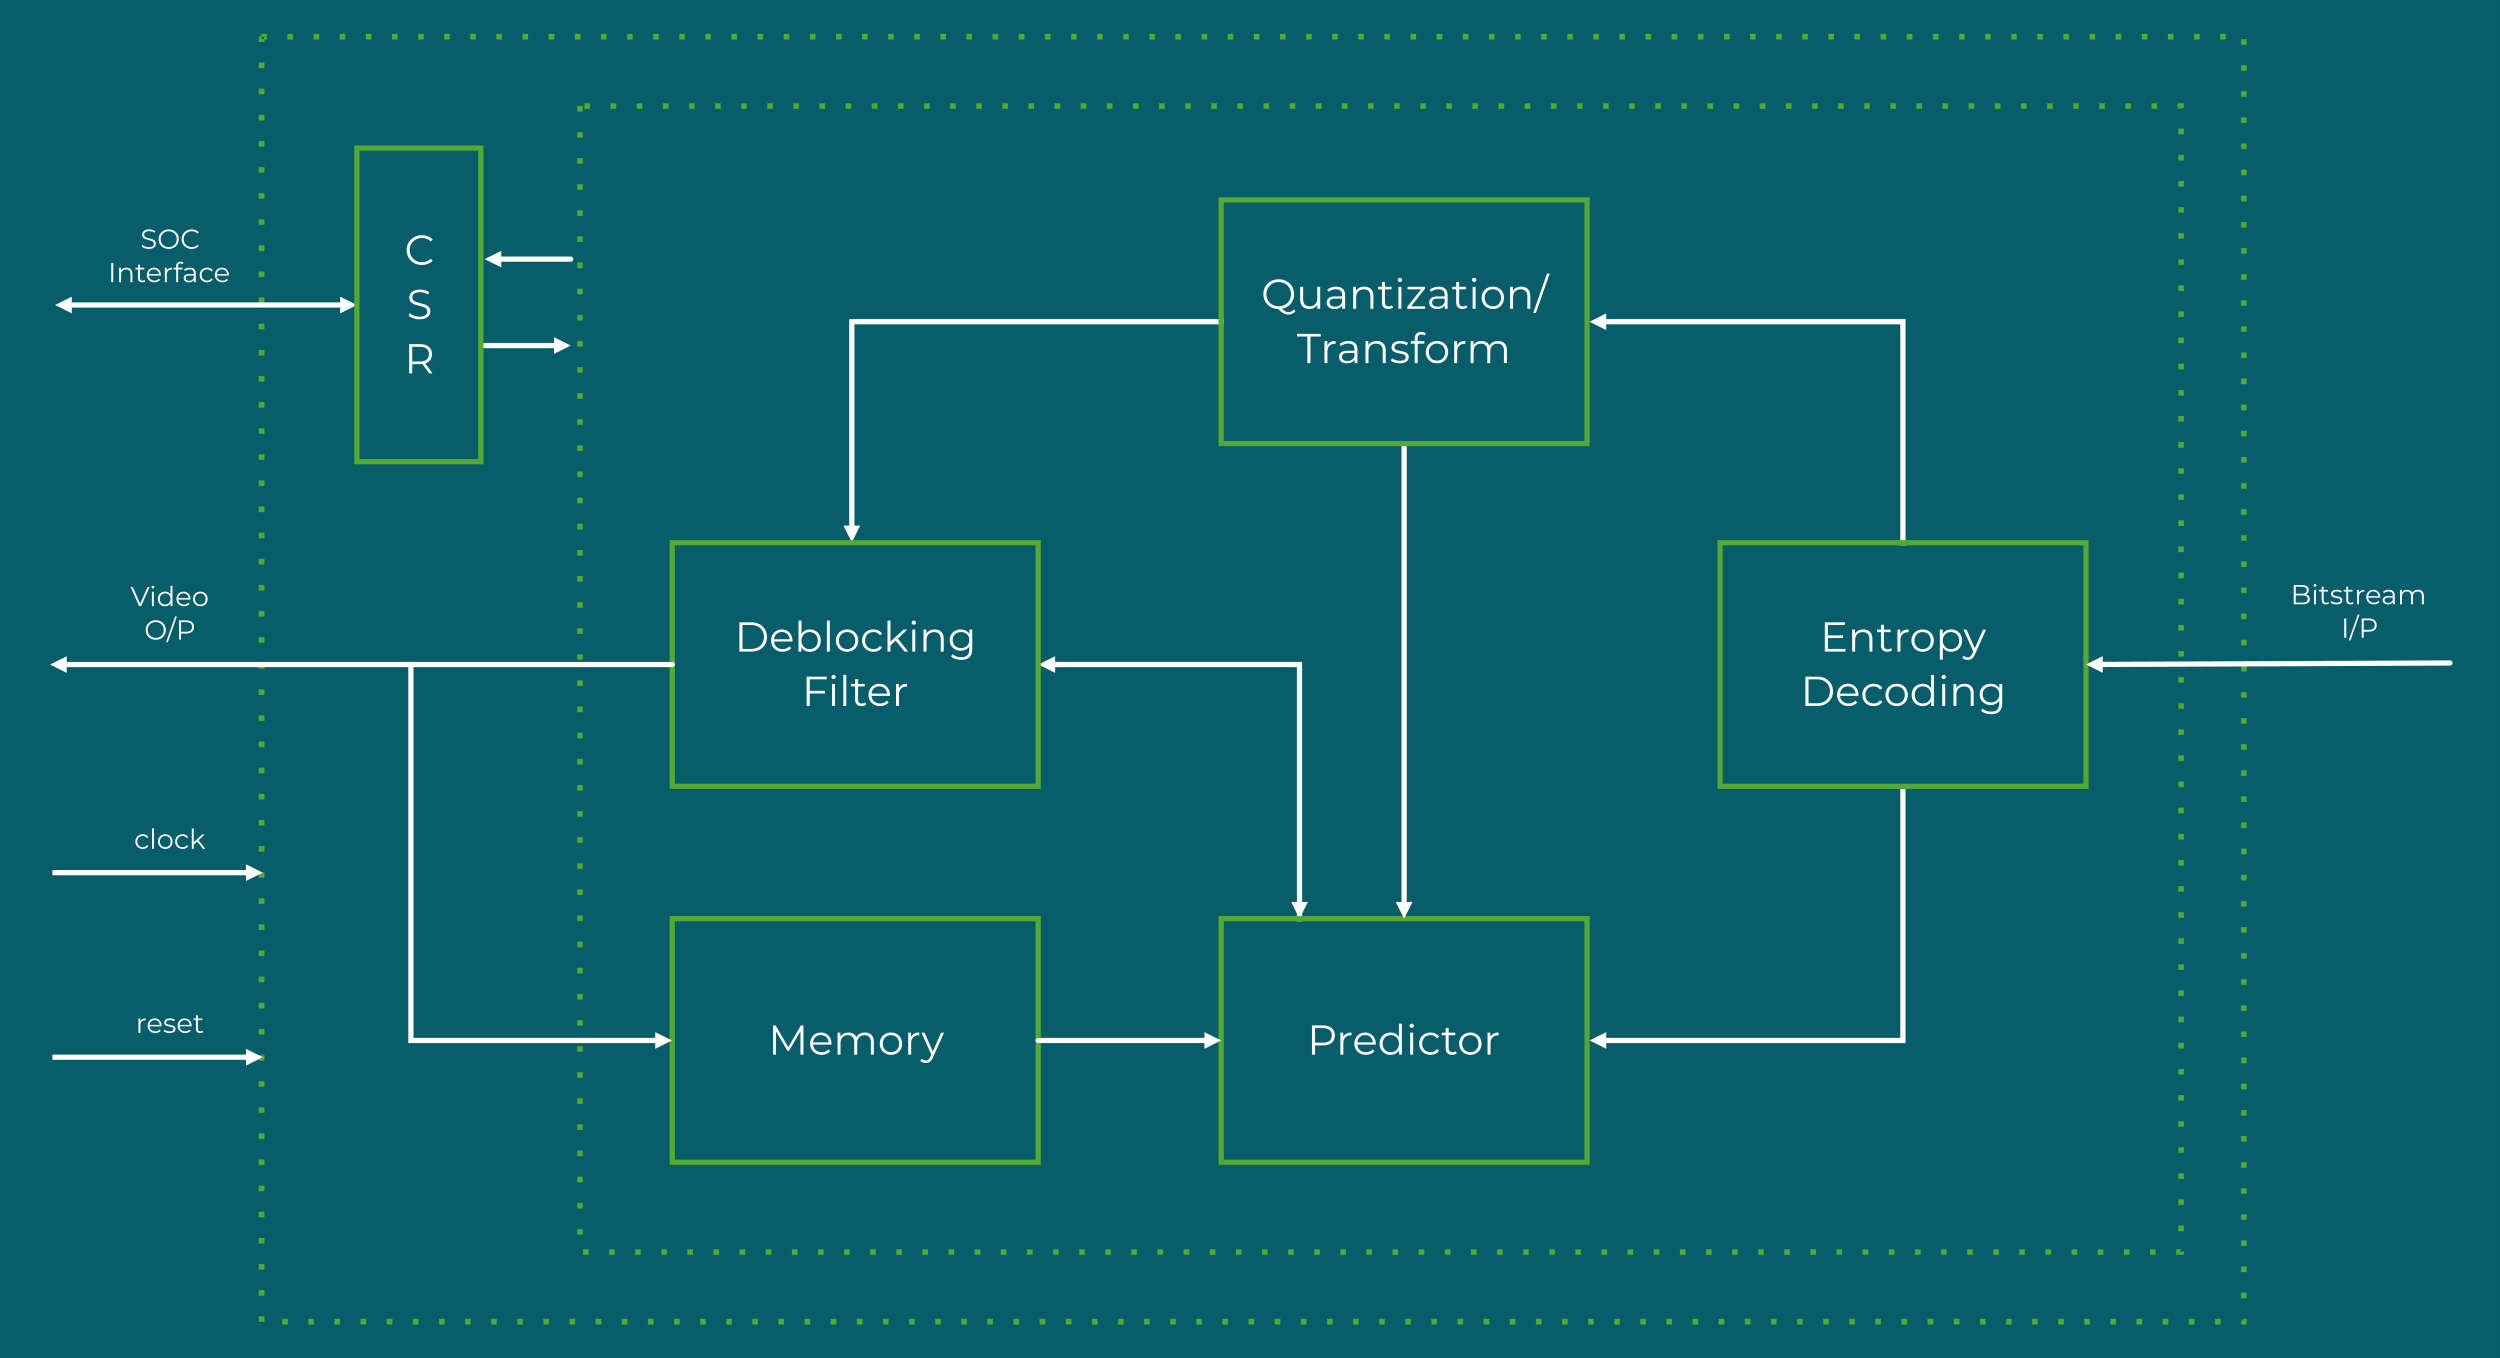 <?xml version="1.0" encoding="UTF-8"?> <svg xmlns="http://www.w3.org/2000/svg" xmlns:xlink="http://www.w3.org/1999/xlink" xmlns:xodm="http://www.corel.com/coreldraw/odm/2003" xml:space="preserve" width="20.786in" height="11.292in" version="1.1" style="shape-rendering:geometricPrecision; text-rendering:geometricPrecision; image-rendering:optimizeQuality; fill-rule:evenodd; clip-rule:evenodd" viewBox="0 0 20786 11292"><rect x="0" y="0" width="20786" height="11292" fill="#333333" stroke="none"/> <defs> <style type="text/css"> .str1 {stroke:#54A935;stroke-width:3;stroke-linejoin:round;stroke-miterlimit:2.613} .str3 {stroke:white;stroke-width:43.43;stroke-linecap:round;stroke-linejoin:round;stroke-miterlimit:2.613} .str2 {stroke:#54A935;stroke-width:43.43;stroke-linecap:square;stroke-miterlimit:2.613} .str0 {stroke:white;stroke-width:43.43;stroke-linecap:square;stroke-miterlimit:2.613} .fil1 {fill:none} .fil0 {fill:#075D69} .fil3 {fill:#54A935} .fil2 {fill:white} .fil4 {fill:#FEFFFF;fill-rule:nonzero} </style> </defs> <g id="Layer_x0020_1">  <g id="H.264_x0020_Decoder.emf"> <polygon class="fil0" points="-0.33,0.54 -0.33,11292.67 20785.59,11292.67 20785.59,0.54 "></polygon> <polyline class="fil1 str0" points="10804.55,7638.33 10804.55,5525.13 8777.53,5525.13 "></polyline> <polygon class="fil2" points="10874.44,7499.22 10804.55,7638.33 10735.33,7499.22 "></polygon> <polygon class="fil2" points="8772.78,5595.03 8634.34,5525.13 8772.78,5455.91 "></polygon> <polyline class="fil1 str0" points="15821.54,6580.37 15821.54,8650.82 13358.85,8650.82 "></polyline> <polygon class="fil2" points="13354.78,8581.6 13215.66,8650.82 13354.78,8720.04 "></polygon> <polyline class="fil1 str0" points="15821.54,4512.64 15821.54,2674.95 13358.85,2674.95 "></polyline> <polygon class="fil2" points="13354.78,2744.85 13215.66,2674.95 13354.78,2605.74 "></polygon> <polyline class="fil1 str0" points="10153.08,2674.95 7082.35,2674.95 7082.35,4366.06 "></polyline> <polygon class="fil2" points="7151.57,4370.13 7082.35,4509.24 7012.46,4370.13 "></polygon> <path class="fil3 str1" d="M4844.28 882.06l0 43.43 -43.43 0 0 -43.43 43.43 0zm0 217.15l0 43.43 -43.43 0 0 -43.43 43.43 0zm0 217.16l0 43.43 -43.43 0 0 -43.43 43.43 0zm0 217.16l0 43.43 -43.43 0 0 -43.43 43.43 0zm0 217.15l0 43.43 -43.43 0 0 -43.43 43.43 0zm0 217.16l0 43.43 -43.43 0 0 -43.43 43.43 0zm0 217.16l0 43.43 -43.43 0 0 -43.43 43.43 0zm0 217.15l0 43.43 -43.43 0 0 -43.43 43.43 0zm0 217.16l0 43.43 -43.43 0 0 -43.43 43.43 0zm0 217.16l0 43.43 -43.43 0 0 -43.43 43.43 0zm0 217.16l0 43.43 -43.43 0 0 -43.43 43.43 0zm0 217.15l0 43.43 -43.43 0 0 -43.43 43.43 0zm0 217.16l0 43.43 -43.43 0 0 -43.43 43.43 0zm0 217.16l0 43.43 -43.43 0 0 -43.43 43.43 0zm0 217.15l0 43.43 -43.43 0 0 -43.43 43.43 0zm0 217.16l0 43.43 -43.43 0 0 -43.43 43.43 0zm0 217.16l0 43.43 -43.43 0 0 -43.43 43.43 0zm0 217.15l0 43.43 -43.43 0 0 -43.43 43.43 0zm0 217.16l0 43.43 -43.43 0 0 -43.43 43.43 0zm0 217.16l0 43.43 -43.43 0 0 -43.43 43.43 0zm0 217.15l0 43.43 -43.43 0 0 -43.43 43.43 0zm0 217.16l0 43.43 -43.43 0 0 -43.43 43.43 0zm0 217.16l0 43.43 -43.43 0 0 -43.43 43.43 0zm0 217.16l0 43.43 -43.43 0 0 -43.43 43.43 0zm0 217.15l0 43.43 -43.43 0 0 -43.43 43.43 0zm0 217.16l0 43.43 -43.43 0 0 -43.43 43.43 0zm0 217.16l0 43.43 -43.43 0 0 -43.43 43.43 0zm0 217.15l0 43.43 -43.43 0 0 -43.43 43.43 0zm0 217.16l0 43.43 -43.43 0 0 -43.43 43.43 0zm0 217.16l0 43.43 -43.43 0 0 -43.43 43.43 0zm0 217.15l0 43.43 -43.43 0 0 -43.43 43.43 0zm0 217.16l0 43.43 -43.43 0 0 -43.43 43.43 0zm0 217.16l0 43.43 -43.43 0 0 -43.43 43.43 0zm0 217.15l0 43.43 -43.43 0 0 -43.43 43.43 0zm0 217.16l0 43.43 -43.43 0 0 -43.43 43.43 0zm0 217.16l0 43.43 -43.43 0 0 -43.43 43.43 0zm0 217.15l0 43.43 -43.43 0 0 -43.43 43.43 0zm0 217.16l0 43.43 -43.43 0 0 -43.43 43.43 0zm0 217.16l0 43.43 -43.43 0 0 -43.43 43.43 0zm0 217.16l0 43.43 -43.43 0 0 -43.43 43.43 0zm0 217.15l0 43.43 -43.43 0 0 -43.43 43.43 0zm0 217.16l0 43.43 -43.43 0 0 -43.43 43.43 0zm0 217.16l0 43.43 -43.43 0 0 -43.43 43.43 0zm0 217.15l0 43.43 -43.43 0 0 -43.43 43.43 0zm4.07 169.65l43.43 0 0 43.43 -43.43 0 0 -43.43zm217.15 0l43.43 0 0 43.43 -43.43 0 0 -43.43zm217.16 0l43.43 0 0 43.43 -43.43 0 0 -43.43zm217.16 0l43.43 0 0 43.43 -43.43 0 0 -43.43zm217.15 0l43.43 0 0 43.43 -43.43 0 0 -43.43zm217.16 0l43.43 0 0 43.43 -43.43 0 0 -43.43zm217.16 0l43.43 0 0 43.43 -43.43 0 0 -43.43zm217.16 0l43.43 0 0 43.43 -43.43 0 0 -43.43zm217.15 0l43.43 0 0 43.43 -43.43 0 0 -43.43zm217.16 0l43.43 0 0 43.43 -43.43 0 0 -43.43zm217.16 0l43.43 0 0 43.43 -43.43 0 0 -43.43zm217.15 0l43.43 0 0 43.43 -43.43 0 0 -43.43zm217.16 0l43.43 0 0 43.43 -43.43 0 0 -43.43zm217.16 0l43.43 0 0 43.43 -43.43 0 0 -43.43zm217.15 0l43.43 0 0 43.43 -43.43 0 0 -43.43zm217.16 0l43.43 0 0 43.43 -43.43 0 0 -43.43zm217.16 0l43.43 0 0 43.43 -43.43 0 0 -43.43zm217.15 0l43.43 0 0 43.43 -43.43 0 0 -43.43zm217.16 0l43.43 0 0 43.43 -43.43 0 0 -43.43zm217.16 0l43.43 0 0 43.43 -43.43 0 0 -43.43zm217.15 0l43.43 0 0 43.43 -43.43 0 0 -43.43zm217.16 0l43.43 0 0 43.43 -43.43 0 0 -43.43zm217.16 0l43.43 0 0 43.43 -43.43 0 0 -43.43zm217.16 0l43.43 0 0 43.43 -43.43 0 0 -43.43zm217.15 0l43.43 0 0 43.43 -43.43 0 0 -43.43zm217.16 0l43.43 0 0 43.43 -43.43 0 0 -43.43zm217.16 0l43.43 0 0 43.43 -43.43 0 0 -43.43zm217.15 0l43.43 0 0 43.43 -43.43 0 0 -43.43zm217.16 0l43.43 0 0 43.43 -43.43 0 0 -43.43zm217.16 0l43.43 0 0 43.43 -43.43 0 0 -43.43zm217.15 0l43.43 0 0 43.43 -43.43 0 0 -43.43zm217.16 0l43.43 0 0 43.43 -43.43 0 0 -43.43zm217.16 0l43.43 0 0 43.43 -43.43 0 0 -43.43zm217.15 0l43.43 0 0 43.43 -43.43 0 0 -43.43zm217.16 0l43.43 0 0 43.43 -43.43 0 0 -43.43zm217.16 0l43.43 0 0 43.43 -43.43 0 0 -43.43zm217.16 0l43.43 0 0 43.43 -43.43 0 0 -43.43zm217.15 0l43.43 0 0 43.43 -43.43 0 0 -43.43zm217.16 0l43.43 0 0 43.43 -43.43 0 0 -43.43zm217.16 0l43.43 0 0 43.43 -43.43 0 0 -43.43zm217.15 0l43.43 0 0 43.43 -43.43 0 0 -43.43zm217.16 0l43.43 0 0 43.43 -43.43 0 0 -43.43zm217.16 0l43.43 0 0 43.43 -43.43 0 0 -43.43zm217.15 0l43.43 0 0 43.43 -43.43 0 0 -43.43zm217.16 0l43.43 0 0 43.43 -43.43 0 0 -43.43zm217.16 0l43.43 0 0 43.43 -43.43 0 0 -43.43zm217.15 0l43.43 0 0 43.43 -43.43 0 0 -43.43zm217.16 0l43.43 0 0 43.43 -43.43 0 0 -43.43zm217.16 0l43.43 0 0 43.43 -43.43 0 0 -43.43zm217.16 0l43.43 0 0 43.43 -43.43 0 0 -43.43zm217.15 0l43.43 0 0 43.43 -43.43 0 0 -43.43zm217.16 0l43.43 0 0 43.43 -43.43 0 0 -43.43zm217.16 0l43.43 0 0 43.43 -43.43 0 0 -43.43zm217.15 0l43.43 0 0 43.43 -43.43 0 0 -43.43zm217.16 0l43.43 0 0 43.43 -43.43 0 0 -43.43zm217.16 0l43.43 0 0 43.43 -43.43 0 0 -43.43zm217.15 0l43.43 0 0 43.43 -43.43 0 0 -43.43zm217.16 0l43.43 0 0 43.43 -43.43 0 0 -43.43zm217.16 0l43.43 0 0 43.43 -43.43 0 0 -43.43zm217.15 0l43.43 0 0 43.43 -43.43 0 0 -43.43zm217.16 0l43.43 0 0 43.43 -43.43 0 0 -43.43zm217.16 0l40.72 0 -21.72 21.72 0 -2.04 43.43 0 0 23.75 -62.43 0 0 -43.43zm19 -154.04l0 -43.43 43.43 0 0 43.43 -43.43 0zm0 -217.16l0 -43.43 43.43 0 0 43.43 -43.43 0zm0 -217.16l0 -43.43 43.43 0 0 43.43 -43.43 0zm0 -217.15l0 -43.43 43.43 0 0 43.43 -43.43 0zm0 -217.16l0 -43.43 43.43 0 0 43.43 -43.43 0zm0 -217.16l0 -43.43 43.43 0 0 43.43 -43.43 0zm0 -217.15l0 -43.43 43.43 0 0 43.43 -43.43 0zm0 -217.16l0 -43.43 43.43 0 0 43.43 -43.43 0zm0 -217.16l0 -43.43 43.43 0 0 43.43 -43.43 0zm0 -217.15l0 -43.43 43.43 0 0 43.43 -43.43 0zm0 -217.16l0 -43.43 43.43 0 0 43.43 -43.43 0zm0 -217.16l0 -43.43 43.43 0 0 43.43 -43.43 0zm0 -217.16l0 -43.43 43.43 0 0 43.43 -43.43 0zm0 -217.15l0 -43.43 43.43 0 0 43.43 -43.43 0zm0 -217.16l0 -43.43 43.43 0 0 43.43 -43.43 0zm0 -217.16l0 -43.43 43.43 0 0 43.43 -43.43 0zm0 -217.15l0 -43.43 43.43 0 0 43.43 -43.43 0zm0 -217.16l0 -43.43 43.43 0 0 43.43 -43.43 0zm0 -217.16l0 -43.43 43.43 0 0 43.43 -43.43 0zm0 -217.15l0 -43.43 43.43 0 0 43.43 -43.43 0zm0 -217.16l0 -43.43 43.43 0 0 43.43 -43.43 0zm0 -217.16l0 -43.43 43.43 0 0 43.43 -43.43 0zm0 -217.15l0 -43.43 43.43 0 0 43.43 -43.43 0zm0 -217.16l0 -43.43 43.43 0 0 43.43 -43.43 0zm0 -217.16l0 -43.43 43.43 0 0 43.43 -43.43 0zm0 -217.15l0 -43.43 43.43 0 0 43.43 -43.43 0zm0 -217.16l0 -43.43 43.43 0 0 43.43 -43.43 0zm0 -217.16l0 -43.43 43.43 0 0 43.43 -43.43 0zm0 -217.16l0 -43.43 43.43 0 0 43.43 -43.43 0zm0 -217.15l0 -43.43 43.43 0 0 43.43 -43.43 0zm0 -217.16l0 -43.43 43.43 0 0 43.43 -43.43 0zm0 -217.16l0 -43.43 43.43 0 0 43.43 -43.43 0zm0 -217.15l0 -43.43 43.43 0 0 43.43 -43.43 0zm0 -217.16l0 -43.43 43.43 0 0 43.43 -43.43 0zm0 -217.16l0 -43.43 43.43 0 0 43.43 -43.43 0zm0 -217.15l0 -43.43 43.43 0 0 43.43 -43.43 0zm0 -217.16l0 -43.43 43.43 0 0 43.43 -43.43 0zm0 -217.16l0 -43.43 43.43 0 0 43.43 -43.43 0zm0 -217.15l0 -43.43 43.43 0 0 43.43 -43.43 0zm0 -217.16l0 -43.43 43.43 0 0 43.43 -43.43 0zm0 -217.16l0 -43.43 43.43 0 0 43.43 -43.43 0zm0 -217.16l0 -43.43 43.43 0 0 43.43 -43.43 0zm0 -217.15l0 -43.43 43.43 0 0 43.43 -43.43 0zm0 -217.16l0 -15.61 21.72 21.71 -27.82 0 0 -43.43 49.54 0 0 37.32 -43.43 0zm-179.83 6.11l-43.43 0 0 -43.43 43.43 0 0 43.43zm-217.16 0l-43.43 0 0 -43.43 43.43 0 0 43.43zm-217.16 0l-43.43 0 0 -43.43 43.43 0 0 43.43zm-217.15 0l-43.43 0 0 -43.43 43.43 0 0 43.43zm-217.16 0l-43.43 0 0 -43.43 43.43 0 0 43.43zm-217.16 0l-43.43 0 0 -43.43 43.43 0 0 43.43zm-217.15 0l-43.43 0 0 -43.43 43.43 0 0 43.43zm-217.16 0l-43.43 0 0 -43.43 43.43 0 0 43.43zm-217.16 0l-43.43 0 0 -43.43 43.43 0 0 43.43zm-217.16 0l-43.43 0 0 -43.43 43.43 0 0 43.43zm-217.15 0l-43.43 0 0 -43.43 43.43 0 0 43.43zm-217.16 0l-43.43 0 0 -43.43 43.43 0 0 43.43zm-217.16 0l-43.43 0 0 -43.43 43.43 0 0 43.43zm-217.15 0l-43.43 0 0 -43.43 43.43 0 0 43.43zm-217.16 0l-43.43 0 0 -43.43 43.43 0 0 43.43zm-217.16 0l-43.43 0 0 -43.43 43.43 0 0 43.43zm-217.15 0l-43.43 0 0 -43.43 43.43 0 0 43.43zm-217.16 0l-43.43 0 0 -43.43 43.43 0 0 43.43zm-217.16 0l-43.43 0 0 -43.43 43.43 0 0 43.43zm-217.15 0l-43.43 0 0 -43.43 43.43 0 0 43.43zm-217.16 0l-43.43 0 0 -43.43 43.43 0 0 43.43zm-217.16 0l-43.43 0 0 -43.43 43.43 0 0 43.43zm-217.16 0l-43.43 0 0 -43.43 43.43 0 0 43.43zm-217.15 0l-43.43 0 0 -43.43 43.43 0 0 43.43zm-217.16 0l-43.43 0 0 -43.43 43.43 0 0 43.43zm-217.16 0l-43.43 0 0 -43.43 43.43 0 0 43.43zm-217.15 0l-43.43 0 0 -43.43 43.43 0 0 43.43zm-217.16 0l-43.43 0 0 -43.43 43.43 0 0 43.43zm-217.16 0l-43.43 0 0 -43.43 43.43 0 0 43.43zm-217.15 0l-43.43 0 0 -43.43 43.43 0 0 43.43zm-217.16 0l-43.43 0 0 -43.43 43.43 0 0 43.43zm-217.16 0l-43.43 0 0 -43.43 43.43 0 0 43.43zm-217.15 0l-43.43 0 0 -43.43 43.43 0 0 43.43zm-217.16 0l-43.43 0 0 -43.43 43.43 0 0 43.43zm-217.16 0l-43.43 0 0 -43.43 43.43 0 0 43.43zm-217.16 0l-43.43 0 0 -43.43 43.43 0 0 43.43zm-217.15 0l-43.43 0 0 -43.43 43.43 0 0 43.43zm-217.16 0l-43.43 0 0 -43.43 43.43 0 0 43.43zm-217.16 0l-43.43 0 0 -43.43 43.43 0 0 43.43zm-217.15 0l-43.43 0 0 -43.43 43.43 0 0 43.43zm-217.16 0l-43.43 0 0 -43.43 43.43 0 0 43.43zm-217.16 0l-43.43 0 0 -43.43 43.43 0 0 43.43zm-217.15 0l-43.43 0 0 -43.43 43.43 0 0 43.43zm-217.16 0l-43.43 0 0 -43.43 43.43 0 0 43.43zm-217.16 0l-43.43 0 0 -43.43 43.43 0 0 43.43zm-217.15 0l-43.43 0 0 -43.43 43.43 0 0 43.43zm-217.16 0l-43.43 0 0 -43.43 43.43 0 0 43.43zm-217.16 0l-43.43 0 0 -43.43 43.43 0 0 43.43zm-217.15 0l-43.43 0 0 -43.43 43.43 0 0 43.43zm-217.16 0l-43.43 0 0 -43.43 43.43 0 0 43.43zm-217.16 0l-43.43 0 0 -43.43 43.43 0 0 43.43zm-217.16 0l-43.43 0 0 -43.43 43.43 0 0 43.43zm-217.15 0l-43.43 0 0 -43.43 43.43 0 0 43.43zm-217.16 0l-43.43 0 0 -43.43 43.43 0 0 43.43zm-217.16 0l-43.43 0 0 -43.43 43.43 0 0 43.43zm-217.15 0l-43.43 0 0 -43.43 43.43 0 0 43.43zm-217.16 0l-43.43 0 0 -43.43 43.43 0 0 43.43zm-217.16 0l-43.43 0 0 -43.43 43.43 0 0 43.43zm-217.15 0l-43.43 0 0 -43.43 43.43 0 0 43.43zm-217.16 0l-43.43 0 0 -43.43 43.43 0 0 43.43zm-217.16 0l-43.43 0 0 -43.43 43.43 0 0 43.43z"></path> <polygon class="fil1 str2" points="5589.4,6537.62 8631.63,6537.62 8631.63,4512.64 5589.4,4512.64 "></polygon> <path class="fil4" d="M6147.65 5174.29l99.02 0c25.71,0 48.41,5.15 68.1,15.46 19.69,10.31 34.98,24.67 45.86,43.08 10.89,18.41 16.33,39.44 16.33,63.06 0,23.63 -5.44,44.65 -16.33,63.06 -10.89,18.41 -26.17,32.78 -45.86,43.08 -19.69,10.31 -42.39,15.46 -68.1,15.46l-99.02 0 0 -243.21zm97.63 220.98c21.31,0 39.96,-4.23 55.94,-12.68 15.98,-8.46 28.37,-20.15 37.18,-35.09 8.8,-14.94 13.2,-32.14 13.2,-51.59 0,-19.46 -4.4,-36.66 -13.2,-51.6 -8.8,-14.94 -21.19,-26.64 -37.18,-35.09 -15.98,-8.46 -34.63,-12.68 -55.94,-12.68l-71.93 0 0 198.74 71.93 0z"></path> <path id="_1" class="fil4" d="M6588.56 5333.77l-152.88 0c1.39,19 8.69,34.34 21.89,46.04 13.2,11.7 29.88,17.54 50.04,17.54 11.35,0 21.77,-2.02 31.27,-6.08 9.5,-4.06 17.72,-10.02 24.67,-17.89l13.9 15.98c-8.11,9.73 -18.24,17.14 -30.4,22.24 -12.16,5.09 -25.54,7.64 -40.13,7.64 -18.76,0 -35.38,-4 -49.86,-11.98 -14.48,-7.99 -25.77,-19.06 -33.88,-33.18 -8.11,-14.13 -12.16,-30.11 -12.16,-47.95 0,-17.84 3.88,-33.82 11.64,-47.95 7.76,-14.13 18.41,-25.13 31.96,-33.01 13.55,-7.87 28.78,-11.81 45.69,-11.81 16.91,0 32.08,3.94 45.52,11.81 13.44,7.87 23.98,18.82 31.62,32.83 7.65,14.01 11.47,30.06 11.47,48.12l-0.35 7.64zm-88.25 -79.22c-17.6,0 -32.37,5.62 -44.3,16.85 -11.93,11.24 -18.7,25.89 -20.33,43.95l129.6 0c-1.62,-18.07 -8.39,-32.72 -20.32,-43.95 -11.93,-11.23 -26.81,-16.85 -44.65,-16.85z"></path> <path id="_2" class="fil4" d="M6733.44 5233.35c17.14,0 32.66,3.88 46.56,11.64 13.9,7.76 24.78,18.7 32.66,32.83 7.87,14.13 11.81,30.23 11.81,48.3 0,18.07 -3.94,34.17 -11.81,48.3 -7.88,14.13 -18.76,25.13 -32.66,33.01 -13.9,7.87 -29.42,11.81 -46.56,11.81 -15.29,0 -29.01,-3.24 -41.17,-9.73 -12.16,-6.48 -21.94,-15.87 -29.36,-28.14l0 36.13 -23.63 0 0 -257.81 24.67 0 0 109.8c7.64,-11.81 17.43,-20.79 29.36,-26.93 11.93,-6.14 25.31,-9.21 40.13,-9.21zm-1.74 164c12.74,0 24.32,-2.95 34.74,-8.86 10.43,-5.91 18.59,-14.3 24.5,-25.19 5.91,-10.89 8.86,-23.28 8.86,-37.18 0,-13.9 -2.95,-26.29 -8.86,-37.18 -5.91,-10.89 -14.07,-19.28 -24.5,-25.19 -10.42,-5.91 -22,-8.86 -34.74,-8.86 -12.97,0 -24.61,2.95 -34.92,8.86 -10.31,5.91 -18.42,14.31 -24.32,25.19 -5.91,10.89 -8.86,23.28 -8.86,37.18 0,13.9 2.95,26.29 8.86,37.18 5.91,10.89 14.02,19.28 24.32,25.19 10.31,5.91 21.94,8.86 34.92,8.86z"></path> <polygon id="_3" class="fil4" points="6874.86,5159.7 6899.53,5159.7 6899.53,5417.5 6874.86,5417.5 "></polygon> <path id="_4" class="fil4" d="M7043.02 5419.24c-17.6,0 -33.47,-4 -47.6,-11.98 -14.13,-7.99 -25.25,-19.06 -33.36,-33.18 -8.11,-14.13 -12.16,-30.11 -12.16,-47.95 0,-17.84 4.05,-33.82 12.16,-47.95 8.11,-14.13 19.23,-25.13 33.36,-33.01 14.13,-7.87 30,-11.81 47.6,-11.81 17.61,0 33.47,3.94 47.6,11.81 14.13,7.87 25.19,18.88 33.18,33.01 7.99,14.13 11.98,30.11 11.98,47.95 0,17.83 -3.99,33.82 -11.98,47.95 -7.99,14.13 -19.05,25.19 -33.18,33.18 -14.13,7.99 -30,11.98 -47.6,11.98zm0 -21.89c12.97,0 24.61,-2.95 34.92,-8.86 10.31,-5.91 18.36,-14.3 24.15,-25.19 5.79,-10.89 8.69,-23.28 8.69,-37.18 0,-13.9 -2.89,-26.29 -8.69,-37.18 -5.79,-10.89 -13.84,-19.28 -24.15,-25.19 -10.31,-5.91 -21.94,-8.86 -34.92,-8.86 -12.97,0 -24.61,2.95 -34.92,8.86 -10.31,5.91 -18.42,14.31 -24.32,25.19 -5.91,10.89 -8.86,23.28 -8.86,37.18 0,13.9 2.95,26.29 8.86,37.18 5.91,10.89 14.02,19.28 24.32,25.19 10.31,5.91 21.94,8.86 34.92,8.86z"></path> <path id="_5" class="fil4" d="M7261.92 5419.24c-18.07,0 -34.22,-3.94 -48.47,-11.81 -14.25,-7.88 -25.42,-18.94 -33.53,-33.18 -8.11,-14.25 -12.16,-30.29 -12.16,-48.12 0,-17.84 4.05,-33.82 12.16,-47.95 8.11,-14.13 19.28,-25.13 33.53,-33.01 14.24,-7.87 30.4,-11.81 48.47,-11.81 15.75,0 29.82,3.07 42.22,9.21 12.39,6.14 22.18,15.11 29.36,26.93l-18.42 12.51c-6.02,-9.04 -13.67,-15.81 -22.93,-20.33 -9.27,-4.52 -19.34,-6.78 -30.23,-6.78 -13.2,0 -25.07,2.95 -35.61,8.86 -10.54,5.91 -18.76,14.31 -24.67,25.19 -5.91,10.89 -8.86,23.28 -8.86,37.18 0,14.13 2.95,26.58 8.86,37.35 5.91,10.77 14.13,19.11 24.67,25.02 10.54,5.91 22.41,8.86 35.61,8.86 10.89,0 20.96,-2.2 30.23,-6.6 9.26,-4.4 16.91,-11.12 22.93,-20.15l18.42 12.51c-7.18,11.81 -17.03,20.79 -29.54,26.93 -12.51,6.14 -26.52,9.2 -42.04,9.2z"></path> <polygon id="_6" class="fil4" points="7446.76,5325.78 7403.68,5365.39 7403.68,5417.5 7379.01,5417.5 7379.01,5159.7 7403.68,5159.7 7403.68,5334.46 7512.78,5234.74 7543.35,5234.74 7465.17,5309.45 7550.65,5417.5 7520.42,5417.5 "></polygon> <path id="_7" class="fil4" d="M7585.04 5234.74l24.67 0 0 182.76 -24.67 0 0 -182.76zm12.51 -39.96c-5.09,0 -9.38,-1.74 -12.85,-5.21 -3.48,-3.48 -5.21,-7.65 -5.21,-12.51 0,-4.63 1.74,-8.69 5.21,-12.16 3.47,-3.48 7.76,-5.21 12.85,-5.21 5.09,0 9.38,1.68 12.85,5.04 3.48,3.36 5.21,7.35 5.21,11.98 0,5.1 -1.74,9.38 -5.21,12.86 -3.47,3.47 -7.76,5.21 -12.85,5.21z"></path> <path id="_8" class="fil4" d="M7771.62 5233.35c22.93,0 41.17,6.66 54.72,19.98 13.55,13.32 20.33,32.72 20.33,58.2l0 105.97 -24.67 0 0 -103.54c0,-19 -4.75,-33.47 -14.24,-43.43 -9.5,-9.96 -23.05,-14.94 -40.65,-14.94 -19.69,0 -35.26,5.85 -46.73,17.54 -11.46,11.7 -17.2,27.85 -17.2,48.47l0 95.9 -24.67 0 0 -182.76 23.63 0 0 33.7c6.72,-11.12 16.04,-19.75 27.97,-25.89 11.93,-6.14 25.77,-9.21 41.52,-9.21z"></path> <path id="_9" class="fil4" d="M8083.63 5234.74l0 160.52c0,31.04 -7.59,54.03 -22.76,68.97 -15.17,14.94 -38.04,22.41 -68.62,22.41 -16.91,0 -32.95,-2.49 -48.12,-7.47 -15.17,-4.98 -27.5,-11.87 -37,-20.67l12.51 -18.76c8.8,7.88 19.52,14.02 32.14,18.41 12.63,4.4 25.89,6.6 39.78,6.6 23.16,0 40.19,-5.39 51.07,-16.15 10.89,-10.77 16.33,-27.51 16.33,-50.21l0 -23.28c-7.65,11.58 -17.66,20.39 -30.06,26.41 -12.39,6.02 -26.12,9.04 -41.17,9.04 -17.14,0 -32.72,-3.76 -46.73,-11.29 -14.01,-7.53 -25.02,-18.07 -33.01,-31.62 -7.99,-13.55 -11.98,-28.9 -11.98,-46.04 0,-17.14 3.99,-32.43 11.98,-45.86 7.99,-13.43 18.94,-23.86 32.83,-31.27 13.9,-7.41 29.54,-11.12 46.91,-11.12 15.52,0 29.54,3.13 42.04,9.38 12.51,6.26 22.58,15.29 30.23,27.1l0 -35.09 23.63 0zm-93.46 153.92c13.2,0 25.13,-2.84 35.79,-8.51 10.65,-5.68 18.94,-13.61 24.84,-23.8 5.91,-10.19 8.86,-21.78 8.86,-34.75 0,-12.97 -2.95,-24.49 -8.86,-34.57 -5.91,-10.07 -14.13,-17.95 -24.67,-23.63 -10.54,-5.67 -22.53,-8.51 -35.96,-8.51 -13.2,0 -25.07,2.78 -35.61,8.34 -10.54,5.56 -18.76,13.44 -24.67,23.63 -5.91,10.19 -8.86,21.78 -8.86,34.74 0,12.97 2.95,24.56 8.86,34.75 5.91,10.19 14.13,18.12 24.67,23.8 10.54,5.67 22.41,8.51 35.61,8.51z"></path> <polygon class="fil4" points="6732.41,5648.21 6732.41,5743.76 6858.19,5743.76 6858.19,5765.99 6732.41,5765.99 6732.41,5869.19 6706.7,5869.19 6706.7,5625.97 6873.47,5625.97 6873.47,5648.21 "></polygon> <path id="_1_0" class="fil4" d="M6917.94 5686.43l24.67 0 0 182.76 -24.67 0 0 -182.76zm12.51 -39.96c-5.09,0 -9.38,-1.74 -12.85,-5.21 -3.48,-3.48 -5.21,-7.65 -5.21,-12.51 0,-4.63 1.74,-8.69 5.21,-12.16 3.47,-3.48 7.76,-5.21 12.85,-5.21 5.09,0 9.38,1.68 12.85,5.04 3.48,3.36 5.21,7.35 5.21,11.98 0,5.1 -1.74,9.38 -5.21,12.86 -3.47,3.47 -7.76,5.21 -12.85,5.21z"></path> <polygon id="_2_1" class="fil4" points="7011.41,5611.38 7036.08,5611.38 7036.08,5869.19 7011.41,5869.19 "></polygon> <path id="_3_2" class="fil4" d="M7201.81 5858.07c-4.63,4.17 -10.37,7.35 -17.2,9.56 -6.83,2.2 -13.96,3.3 -21.37,3.3 -17.14,0 -30.35,-4.63 -39.61,-13.9 -9.26,-9.26 -13.9,-22.35 -13.9,-39.26l0 -110.49 -32.66 0 0 -20.85 32.66 0 0 -39.96 24.67 0 0 39.96 55.59 0 0 20.85 -55.59 0 0 109.1c0,10.89 2.72,19.17 8.17,24.84 5.44,5.67 13.26,8.51 23.45,8.51 5.09,0 10.02,-0.81 14.77,-2.43 4.75,-1.62 8.86,-3.94 12.33,-6.95l8.69 17.72z"></path> <path id="_4_3" class="fil4" d="M7399.16 5785.45l-152.88 0c1.39,19 8.69,34.34 21.89,46.04 13.2,11.7 29.88,17.54 50.04,17.54 11.35,0 21.77,-2.02 31.27,-6.08 9.5,-4.06 17.72,-10.02 24.67,-17.89l13.9 15.98c-8.11,9.73 -18.24,17.14 -30.4,22.24 -12.16,5.09 -25.54,7.64 -40.13,7.64 -18.76,0 -35.38,-4 -49.86,-11.98 -14.48,-7.99 -25.77,-19.06 -33.88,-33.18 -8.11,-14.13 -12.16,-30.11 -12.16,-47.95 0,-17.84 3.88,-33.82 11.64,-47.95 7.76,-14.13 18.41,-25.13 31.96,-33.01 13.55,-7.87 28.78,-11.81 45.69,-11.81 16.91,0 32.08,3.94 45.52,11.81 13.44,7.87 23.98,18.82 31.62,32.83 7.65,14.01 11.47,30.06 11.47,48.12l-0.35 7.64zm-88.25 -79.22c-17.6,0 -32.37,5.62 -44.3,16.85 -11.93,11.24 -18.7,25.89 -20.33,43.95l129.6 0c-1.62,-18.07 -8.39,-32.72 -20.32,-43.95 -11.93,-11.23 -26.81,-16.85 -44.65,-16.85z"></path> <path id="_5_4" class="fil4" d="M7473.52 5722.21c5.79,-12.28 14.42,-21.54 25.89,-27.8 11.46,-6.25 25.65,-9.38 42.56,-9.38l0 23.98 -5.91 -0.35c-19.22,0 -34.28,5.91 -45.17,17.72 -10.89,11.81 -16.33,28.38 -16.33,49.69l0 93.12 -24.67 0 0 -182.76 23.63 0 0 35.79z"></path> <path class="fil3 str1" d="M2196.33 304.56l0 43.43 -43.43 0 0 -43.43 43.43 0zm0 217.15l0 43.43 -43.43 0 0 -43.43 43.43 0zm0 217.16l0 43.43 -43.43 0 0 -43.43 43.43 0zm0 217.16l0 43.43 -43.43 0 0 -43.43 43.43 0zm0 217.15l0 43.43 -43.43 0 0 -43.43 43.43 0zm0 217.16l0 43.43 -43.43 0 0 -43.43 43.43 0zm0 217.16l0 43.43 -43.43 0 0 -43.43 43.43 0zm0 217.15l0 43.43 -43.43 0 0 -43.43 43.43 0zm0 217.16l0 43.43 -43.43 0 0 -43.43 43.43 0zm0 217.16l0 43.43 -43.43 0 0 -43.43 43.43 0zm0 217.16l0 43.43 -43.43 0 0 -43.43 43.43 0zm0 217.15l0 43.43 -43.43 0 0 -43.43 43.43 0zm0 217.16l0 43.43 -43.43 0 0 -43.43 43.43 0zm0 217.16l0 43.43 -43.43 0 0 -43.43 43.43 0zm0 217.15l0 43.43 -43.43 0 0 -43.43 43.43 0zm0 217.16l0 43.43 -43.43 0 0 -43.43 43.43 0zm0 217.16l0 43.43 -43.43 0 0 -43.43 43.43 0zm0 217.15l0 43.43 -43.43 0 0 -43.43 43.43 0zm0 217.16l0 43.43 -43.43 0 0 -43.43 43.43 0zm0 217.16l0 43.43 -43.43 0 0 -43.43 43.43 0zm0 217.15l0 43.43 -43.43 0 0 -43.43 43.43 0zm0 217.16l0 43.43 -43.43 0 0 -43.43 43.43 0zm0 217.16l0 43.43 -43.43 0 0 -43.43 43.43 0zm0 217.16l0 43.43 -43.43 0 0 -43.43 43.43 0zm0 217.15l0 43.43 -43.43 0 0 -43.43 43.43 0zm0 217.16l0 43.43 -43.43 0 0 -43.43 43.43 0zm0 217.16l0 43.43 -43.43 0 0 -43.43 43.43 0zm0 217.15l0 43.43 -43.43 0 0 -43.43 43.43 0zm0 217.16l0 43.43 -43.43 0 0 -43.43 43.43 0zm0 217.16l0 43.43 -43.43 0 0 -43.43 43.43 0zm0 217.15l0 43.43 -43.43 0 0 -43.43 43.43 0zm0 217.16l0 43.43 -43.43 0 0 -43.43 43.43 0zm0 217.16l0 43.43 -43.43 0 0 -43.43 43.43 0zm0 217.15l0 43.43 -43.43 0 0 -43.43 43.43 0zm0 217.16l0 43.43 -43.43 0 0 -43.43 43.43 0zm0 217.16l0 43.43 -43.43 0 0 -43.43 43.43 0zm0 217.16l0 43.43 -43.43 0 0 -43.43 43.43 0zm0 217.15l0 43.43 -43.43 0 0 -43.43 43.43 0zm0 217.16l0 43.43 -43.43 0 0 -43.43 43.43 0zm0 217.16l0 43.43 -43.43 0 0 -43.43 43.43 0zm0 217.15l0 43.43 -43.43 0 0 -43.43 43.43 0zm0 217.16l0 43.43 -43.43 0 0 -43.43 43.43 0zm0 217.16l0 43.43 -43.43 0 0 -43.43 43.43 0zm0 217.15l0 43.43 -43.43 0 0 -43.43 43.43 0zm0 217.16l0 43.43 -43.43 0 0 -43.43 43.43 0zm0 217.16l0 43.43 -43.43 0 0 -43.43 43.43 0zm0 217.15l0 43.43 -43.43 0 0 -43.43 43.43 0zm0 217.16l0 43.43 -43.43 0 0 -43.43 43.43 0zm0 217.16l0 43.43 -43.43 0 0 -43.43 43.43 0zm0 217.15l0 43.43 -43.43 0 0 -43.43 43.43 0zm152.01 21.72l43.43 0 0 43.43 -43.43 0 0 -43.43zm217.15 0l43.43 0 0 43.43 -43.43 0 0 -43.43zm217.16 0l43.43 0 0 43.43 -43.43 0 0 -43.43zm217.16 0l43.43 0 0 43.43 -43.43 0 0 -43.43zm217.16 0l43.43 0 0 43.43 -43.43 0 0 -43.43zm217.15 0l43.43 0 0 43.43 -43.43 0 0 -43.43zm217.16 0l43.43 0 0 43.43 -43.43 0 0 -43.43zm217.16 0l43.43 0 0 43.43 -43.43 0 0 -43.43zm217.15 0l43.43 0 0 43.43 -43.43 0 0 -43.43zm217.16 0l43.43 0 0 43.43 -43.43 0 0 -43.43zm217.16 0l43.43 0 0 43.43 -43.43 0 0 -43.43zm217.15 0l43.43 0 0 43.43 -43.43 0 0 -43.43zm217.16 0l43.43 0 0 43.43 -43.43 0 0 -43.43zm217.16 0l43.43 0 0 43.43 -43.43 0 0 -43.43zm217.15 0l43.43 0 0 43.43 -43.43 0 0 -43.43zm217.16 0l43.43 0 0 43.43 -43.43 0 0 -43.43zm217.16 0l43.43 0 0 43.43 -43.43 0 0 -43.43zm217.16 0l43.43 0 0 43.43 -43.43 0 0 -43.43zm217.15 0l43.43 0 0 43.43 -43.43 0 0 -43.43zm217.16 0l43.43 0 0 43.43 -43.43 0 0 -43.43zm217.16 0l43.43 0 0 43.43 -43.43 0 0 -43.43zm217.15 0l43.43 0 0 43.43 -43.43 0 0 -43.43zm217.16 0l43.43 0 0 43.43 -43.43 0 0 -43.43zm217.16 0l43.43 0 0 43.43 -43.43 0 0 -43.43zm217.15 0l43.43 0 0 43.43 -43.43 0 0 -43.43zm217.16 0l43.43 0 0 43.43 -43.43 0 0 -43.43zm217.16 0l43.43 0 0 43.43 -43.43 0 0 -43.43zm217.15 0l43.43 0 0 43.43 -43.43 0 0 -43.43zm217.16 0l43.43 0 0 43.43 -43.43 0 0 -43.43zm217.16 0l43.43 0 0 43.43 -43.43 0 0 -43.43zm217.15 0l43.43 0 0 43.43 -43.43 0 0 -43.43zm217.16 0l43.43 0 0 43.43 -43.43 0 0 -43.43zm217.16 0l43.43 0 0 43.43 -43.43 0 0 -43.43zm217.16 0l43.43 0 0 43.43 -43.43 0 0 -43.43zm217.15 0l43.43 0 0 43.43 -43.43 0 0 -43.43zm217.16 0l43.43 0 0 43.43 -43.43 0 0 -43.43zm217.16 0l43.43 0 0 43.43 -43.43 0 0 -43.43zm217.15 0l43.43 0 0 43.43 -43.43 0 0 -43.43zm217.16 0l43.43 0 0 43.43 -43.43 0 0 -43.43zm217.16 0l43.43 0 0 43.43 -43.43 0 0 -43.43zm217.15 0l43.43 0 0 43.43 -43.43 0 0 -43.43zm217.16 0l43.43 0 0 43.43 -43.43 0 0 -43.43zm217.16 0l43.43 0 0 43.43 -43.43 0 0 -43.43zm217.15 0l43.43 0 0 43.43 -43.43 0 0 -43.43zm217.16 0l43.43 0 0 43.43 -43.43 0 0 -43.43zm217.16 0l43.43 0 0 43.43 -43.43 0 0 -43.43zm217.16 0l43.43 0 0 43.43 -43.43 0 0 -43.43zm217.15 0l43.43 0 0 43.43 -43.43 0 0 -43.43zm217.16 0l43.43 0 0 43.43 -43.43 0 0 -43.43zm217.16 0l43.43 0 0 43.43 -43.43 0 0 -43.43zm217.15 0l43.43 0 0 43.43 -43.43 0 0 -43.43zm217.16 0l43.43 0 0 43.43 -43.43 0 0 -43.43zm217.16 0l43.43 0 0 43.43 -43.43 0 0 -43.43zm217.15 0l43.43 0 0 43.43 -43.43 0 0 -43.43zm217.16 0l43.43 0 0 43.43 -43.43 0 0 -43.43zm217.16 0l43.43 0 0 43.43 -43.43 0 0 -43.43zm217.15 0l43.43 0 0 43.43 -43.43 0 0 -43.43zm217.16 0l43.43 0 0 43.43 -43.43 0 0 -43.43zm217.16 0l43.43 0 0 43.43 -43.43 0 0 -43.43zm217.16 0l43.43 0 0 43.43 -43.43 0 0 -43.43zm217.15 0l43.43 0 0 43.43 -43.43 0 0 -43.43zm217.16 0l43.43 0 0 43.43 -43.43 0 0 -43.43zm217.16 0l43.43 0 0 43.43 -43.43 0 0 -43.43zm217.15 0l43.43 0 0 43.43 -43.43 0 0 -43.43zm217.16 0l43.43 0 0 43.43 -43.43 0 0 -43.43zm217.16 0l43.43 0 0 43.43 -43.43 0 0 -43.43zm217.15 0l43.43 0 0 43.43 -43.43 0 0 -43.43zm217.16 0l43.43 0 0 43.43 -43.43 0 0 -43.43zm217.16 0l43.43 0 0 43.43 -43.43 0 0 -43.43zm217.15 0l43.43 0 0 43.43 -43.43 0 0 -43.43zm217.16 0l43.43 0 0 43.43 -43.43 0 0 -43.43zm217.16 0l43.43 0 0 43.43 -43.43 0 0 -43.43zm217.15 0l43.43 0 0 43.43 -43.43 0 0 -43.43zm217.16 0l43.43 0 0 43.43 -43.43 0 0 -43.43zm217.16 0l43.43 0 0 43.43 -43.43 0 0 -43.43zm217.16 0l21.71 0 -21.71 21.72 0 -21.72 43.43 0 0 43.43 -43.43 0 0 -43.43zm0 -173.72l0 -43.43 43.43 0 0 43.43 -43.43 0zm0 -217.16l0 -43.43 43.43 0 0 43.43 -43.43 0zm0 -217.15l0 -43.43 43.43 0 0 43.43 -43.43 0zm0 -217.16l0 -43.43 43.43 0 0 43.43 -43.43 0zm0 -217.16l0 -43.43 43.43 0 0 43.43 -43.43 0zm0 -217.15l0 -43.43 43.43 0 0 43.43 -43.43 0zm0 -217.16l0 -43.43 43.43 0 0 43.43 -43.43 0zm0 -217.16l0 -43.43 43.43 0 0 43.43 -43.43 0zm0 -217.15l0 -43.43 43.43 0 0 43.43 -43.43 0zm0 -217.16l0 -43.43 43.43 0 0 43.43 -43.43 0zm0 -217.16l0 -43.43 43.43 0 0 43.43 -43.43 0zm0 -217.15l0 -43.43 43.43 0 0 43.43 -43.43 0zm0 -217.16l0 -43.43 43.43 0 0 43.43 -43.43 0zm0 -217.16l0 -43.43 43.43 0 0 43.43 -43.43 0zm0 -217.16l0 -43.43 43.43 0 0 43.43 -43.43 0zm0 -217.15l0 -43.43 43.43 0 0 43.43 -43.43 0zm0 -217.16l0 -43.43 43.43 0 0 43.43 -43.43 0zm0 -217.16l0 -43.43 43.43 0 0 43.43 -43.43 0zm0 -217.15l0 -43.43 43.43 0 0 43.43 -43.43 0zm0 -217.16l0 -43.43 43.43 0 0 43.43 -43.43 0zm0 -217.16l0 -43.43 43.43 0 0 43.43 -43.43 0zm0 -217.15l0 -43.43 43.43 0 0 43.43 -43.43 0zm0 -217.16l0 -43.43 43.43 0 0 43.43 -43.43 0zm0 -217.16l0 -43.43 43.43 0 0 43.43 -43.43 0zm0 -217.15l0 -43.43 43.43 0 0 43.43 -43.43 0zm0 -217.16l0 -43.43 43.43 0 0 43.43 -43.43 0zm0 -217.16l0 -43.43 43.43 0 0 43.43 -43.43 0zm0 -217.16l0 -43.43 43.43 0 0 43.43 -43.43 0zm0 -217.15l0 -43.43 43.43 0 0 43.43 -43.43 0zm0 -217.16l0 -43.43 43.43 0 0 43.43 -43.43 0zm0 -217.16l0 -43.43 43.43 0 0 43.43 -43.43 0zm0 -217.15l0 -43.43 43.43 0 0 43.43 -43.43 0zm0 -217.16l0 -43.43 43.43 0 0 43.43 -43.43 0zm0 -217.16l0 -43.43 43.43 0 0 43.43 -43.43 0zm0 -217.15l0 -43.43 43.43 0 0 43.43 -43.43 0zm0 -217.16l0 -43.43 43.43 0 0 43.43 -43.43 0zm0 -217.16l0 -43.43 43.43 0 0 43.43 -43.43 0zm0 -217.15l0 -43.43 43.43 0 0 43.43 -43.43 0zm0 -217.16l0 -43.43 43.43 0 0 43.43 -43.43 0zm0 -217.16l0 -43.43 43.43 0 0 43.43 -43.43 0zm0 -217.16l0 -43.43 43.43 0 0 43.43 -43.43 0zm0 -217.15l0 -43.43 43.43 0 0 43.43 -43.43 0zm0 -217.16l0 -43.43 43.43 0 0 43.43 -43.43 0zm0 -217.16l0 -43.43 43.43 0 0 43.43 -43.43 0zm0 -217.15l0 -43.43 43.43 0 0 43.43 -43.43 0zm0 -217.16l0 -43.43 43.43 0 0 43.43 -43.43 0zm0 -217.16l0 -43.43 43.43 0 0 43.43 -43.43 0zm0 -217.15l0 -43.43 43.43 0 0 43.43 -43.43 0zm0 -217.16l0 -43.43 43.43 0 0 43.43 -43.43 0zm-130.3 -43.43l-43.43 0 0 -43.43 43.43 0 0 43.43zm-217.16 0l-43.43 0 0 -43.43 43.43 0 0 43.43zm-217.15 0l-43.43 0 0 -43.43 43.43 0 0 43.43zm-217.16 0l-43.43 0 0 -43.43 43.43 0 0 43.43zm-217.16 0l-43.43 0 0 -43.43 43.43 0 0 43.43zm-217.16 0l-43.43 0 0 -43.43 43.43 0 0 43.43zm-217.15 0l-43.43 0 0 -43.43 43.43 0 0 43.43zm-217.16 0l-43.43 0 0 -43.43 43.43 0 0 43.43zm-217.16 0l-43.43 0 0 -43.43 43.43 0 0 43.43zm-217.15 0l-43.43 0 0 -43.43 43.43 0 0 43.43zm-217.16 0l-43.43 0 0 -43.43 43.43 0 0 43.43zm-217.16 0l-43.43 0 0 -43.43 43.43 0 0 43.43zm-217.15 0l-43.43 0 0 -43.43 43.43 0 0 43.43zm-217.16 0l-43.43 0 0 -43.43 43.43 0 0 43.43zm-217.16 0l-43.43 0 0 -43.43 43.43 0 0 43.43zm-217.15 0l-43.43 0 0 -43.43 43.43 0 0 43.43zm-217.16 0l-43.43 0 0 -43.43 43.43 0 0 43.43zm-217.16 0l-43.43 0 0 -43.43 43.43 0 0 43.43zm-217.15 0l-43.43 0 0 -43.43 43.43 0 0 43.43zm-217.16 0l-43.43 0 0 -43.43 43.43 0 0 43.43zm-217.16 0l-43.43 0 0 -43.43 43.43 0 0 43.43zm-217.16 0l-43.43 0 0 -43.43 43.43 0 0 43.43zm-217.15 0l-43.43 0 0 -43.43 43.43 0 0 43.43zm-217.16 0l-43.43 0 0 -43.43 43.43 0 0 43.43zm-217.16 0l-43.43 0 0 -43.43 43.43 0 0 43.43zm-217.15 0l-43.43 0 0 -43.43 43.43 0 0 43.43zm-217.16 0l-43.43 0 0 -43.43 43.43 0 0 43.43zm-217.16 0l-43.43 0 0 -43.43 43.43 0 0 43.43zm-217.15 0l-43.43 0 0 -43.43 43.43 0 0 43.43zm-217.16 0l-43.43 0 0 -43.43 43.43 0 0 43.43zm-217.16 0l-43.43 0 0 -43.43 43.43 0 0 43.43zm-217.15 0l-43.43 0 0 -43.43 43.43 0 0 43.43zm-217.16 0l-43.43 0 0 -43.43 43.43 0 0 43.43zm-217.16 0l-43.43 0 0 -43.43 43.43 0 0 43.43zm-217.16 0l-43.43 0 0 -43.43 43.43 0 0 43.43zm-217.15 0l-43.43 0 0 -43.43 43.43 0 0 43.43zm-217.16 0l-43.43 0 0 -43.43 43.43 0 0 43.43zm-217.16 0l-43.43 0 0 -43.43 43.43 0 0 43.43zm-217.15 0l-43.43 0 0 -43.43 43.43 0 0 43.43zm-217.16 0l-43.43 0 0 -43.43 43.43 0 0 43.43zm-217.16 0l-43.43 0 0 -43.43 43.43 0 0 43.43zm-217.15 0l-43.43 0 0 -43.43 43.43 0 0 43.43zm-217.16 0l-43.43 0 0 -43.43 43.43 0 0 43.43zm-217.16 0l-43.43 0 0 -43.43 43.43 0 0 43.43zm-217.15 0l-43.43 0 0 -43.43 43.43 0 0 43.43zm-217.16 0l-43.43 0 0 -43.43 43.43 0 0 43.43zm-217.16 0l-43.43 0 0 -43.43 43.43 0 0 43.43zm-217.16 0l-43.43 0 0 -43.43 43.43 0 0 43.43zm-217.15 0l-43.43 0 0 -43.43 43.43 0 0 43.43zm-217.16 0l-43.43 0 0 -43.43 43.43 0 0 43.43zm-217.16 0l-43.43 0 0 -43.43 43.43 0 0 43.43zm-217.15 0l-43.43 0 0 -43.43 43.43 0 0 43.43zm-217.16 0l-43.43 0 0 -43.43 43.43 0 0 43.43zm-217.16 0l-43.43 0 0 -43.43 43.43 0 0 43.43zm-217.15 0l-43.43 0 0 -43.43 43.43 0 0 43.43zm-217.16 0l-43.43 0 0 -43.43 43.43 0 0 43.43zm-217.16 0l-43.43 0 0 -43.43 43.43 0 0 43.43zm-217.15 0l-43.43 0 0 -43.43 43.43 0 0 43.43zm-217.16 0l-43.43 0 0 -43.43 43.43 0 0 43.43zm-217.16 0l-43.43 0 0 -43.43 43.43 0 0 43.43zm-217.15 0l-43.43 0 0 -43.43 43.43 0 0 43.43zm-217.16 0l-43.43 0 0 -43.43 43.43 0 0 43.43zm-217.16 0l-43.43 0 0 -43.43 43.43 0 0 43.43zm-217.16 0l-43.43 0 0 -43.43 43.43 0 0 43.43zm-217.15 0l-43.43 0 0 -43.43 43.43 0 0 43.43zm-217.16 0l-43.43 0 0 -43.43 43.43 0 0 43.43zm-217.16 0l-43.43 0 0 -43.43 43.43 0 0 43.43zm-217.15 0l-43.43 0 0 -43.43 43.43 0 0 43.43zm-217.16 0l-43.43 0 0 -43.43 43.43 0 0 43.43zm-217.16 0l-43.43 0 0 -43.43 43.43 0 0 43.43zm-217.15 0l-43.43 0 0 -43.43 43.43 0 0 43.43zm-217.16 0l-43.43 0 0 -43.43 43.43 0 0 43.43zm-217.16 0l-43.43 0 0 -43.43 43.43 0 0 43.43zm-217.15 0l-43.43 0 0 -43.43 43.43 0 0 43.43zm-217.16 0l-43.43 0 0 -43.43 43.43 0 0 43.43zm-217.16 0l-43.43 0 0 -43.43 43.43 0 0 43.43z"></path> <path class="fil4" d="M19171.62 4941.91c10.49,2.28 18.58,6.8 24.28,13.57 5.7,6.76 8.55,15.46 8.55,26.11 0,13.68 -5.06,24.21 -15.17,31.58 -10.11,7.37 -25.04,11.06 -44.8,11.06l-73.42 0 0 -159.61 68.86 0c17.78,0 31.58,3.57 41.38,10.72 9.81,7.14 14.71,17.25 14.71,30.32 0,8.82 -2.17,16.3 -6.5,22.46 -4.33,6.16 -10.3,10.75 -17.9,13.8zm-83.68 -63.39l0 57.92 50.85 0c12.92,0 22.88,-2.47 29.87,-7.41 6.99,-4.94 10.49,-12.12 10.49,-21.54 0,-9.43 -3.5,-16.61 -10.49,-21.55 -6.99,-4.94 -16.95,-7.41 -29.87,-7.41l-50.85 0zm56.32 131.79c14.29,0 25.08,-2.43 32.38,-7.3 7.3,-4.87 10.94,-12.46 10.94,-22.8 0,-19.91 -14.44,-29.87 -43.32,-29.87l-56.32 0 0 59.96 56.32 0z"></path> <path id="_1_5" class="fil4" d="M19239.57 4904.29l16.19 0 0 119.93 -16.19 0 0 -119.93zm8.21 -26.22c-3.35,0 -6.16,-1.14 -8.44,-3.42 -2.28,-2.28 -3.42,-5.02 -3.42,-8.21 0,-3.04 1.14,-5.7 3.42,-7.98 2.28,-2.28 5.09,-3.42 8.44,-3.42 3.34,0 6.15,1.1 8.43,3.31 2.28,2.2 3.42,4.83 3.42,7.87 0,3.34 -1.14,6.16 -3.42,8.44 -2.28,2.28 -5.09,3.42 -8.43,3.42z"></path> <path id="_2_6" class="fil4" d="M19364.06 5016.93c-3.04,2.74 -6.8,4.83 -11.29,6.27 -4.48,1.44 -9.16,2.17 -14.02,2.17 -11.25,0 -19.91,-3.04 -25.99,-9.12 -6.08,-6.08 -9.12,-14.67 -9.12,-25.76l0 -72.51 -21.43 0 0 -13.68 21.43 0 0 -26.22 16.19 0 0 26.22 36.48 0 0 13.68 -36.48 0 0 71.59c0,7.15 1.78,12.58 5.36,16.3 3.57,3.72 8.7,5.59 15.39,5.59 3.34,0 6.57,-0.53 9.69,-1.6 3.12,-1.06 5.81,-2.58 8.09,-4.56l5.7 11.63z"></path> <path id="_3_7" class="fil4" d="M19425.62 5025.36c-9.73,0 -19.04,-1.41 -27.93,-4.22 -8.89,-2.81 -15.85,-6.35 -20.86,-10.6l7.3 -12.77c5.02,3.95 11.33,7.18 18.93,9.69 7.6,2.51 15.5,3.76 23.71,3.76 10.94,0 19.04,-1.71 24.28,-5.13 5.24,-3.42 7.87,-8.25 7.87,-14.48 0,-4.41 -1.44,-7.87 -4.33,-10.37 -2.89,-2.51 -6.54,-4.41 -10.94,-5.7 -4.41,-1.29 -10.26,-2.55 -17.56,-3.76 -9.73,-1.83 -17.56,-3.69 -23.48,-5.59 -5.93,-1.9 -10.98,-5.13 -15.16,-9.69 -4.18,-4.56 -6.27,-10.87 -6.27,-18.93 0,-10.03 4.18,-18.24 12.54,-24.63 8.36,-6.38 19.99,-9.57 34.89,-9.57 7.76,0 15.51,1.03 23.26,3.08 7.75,2.05 14.14,4.75 19.15,8.09l-7.07 13c-9.88,-6.84 -21.66,-10.26 -35.34,-10.26 -10.33,0 -18.13,1.82 -23.37,5.47 -5.24,3.65 -7.87,8.44 -7.87,14.36 0,4.56 1.48,8.21 4.44,10.94 2.96,2.74 6.65,4.75 11.06,6.04 4.41,1.29 10.49,2.62 18.24,3.99 9.57,1.82 17.25,3.65 23.03,5.47 5.78,1.82 10.72,4.94 14.82,9.35 4.11,4.41 6.16,10.49 6.16,18.24 0,10.49 -4.37,18.81 -13.11,24.97 -8.74,6.16 -20.86,9.24 -36.37,9.24z"></path> <path id="_4_8" class="fil4" d="M19568.13 5016.93c-3.04,2.74 -6.8,4.83 -11.29,6.27 -4.48,1.44 -9.16,2.17 -14.02,2.17 -11.25,0 -19.91,-3.04 -25.99,-9.12 -6.08,-6.08 -9.12,-14.67 -9.12,-25.76l0 -72.51 -21.43 0 0 -13.68 21.43 0 0 -26.22 16.19 0 0 26.22 36.48 0 0 13.68 -36.48 0 0 71.59c0,7.15 1.78,12.58 5.36,16.3 3.57,3.72 8.7,5.59 15.39,5.59 3.34,0 6.57,-0.53 9.69,-1.6 3.12,-1.06 5.81,-2.58 8.09,-4.56l5.7 11.63z"></path> <path id="_5_9" class="fil4" d="M19613.04 4927.77c3.8,-8.06 9.46,-14.14 16.98,-18.24 7.53,-4.11 16.84,-6.16 27.93,-6.16l0 15.73 -3.87 -0.23c-12.62,0 -22.5,3.88 -29.64,11.63 -7.15,7.75 -10.72,18.62 -10.72,32.61l0 61.11 -16.19 0 0 -119.93 15.5 0 0 23.48z"></path> <path id="_6_10" class="fil4" d="M19790.44 4969.27l-100.33 0c0.91,12.47 5.7,22.54 14.37,30.21 8.66,7.68 19.61,11.52 32.83,11.52 7.45,0 14.29,-1.33 20.52,-3.99 6.23,-2.66 11.63,-6.57 16.19,-11.74l9.12 10.49c-5.32,6.39 -11.97,11.25 -19.95,14.59 -7.98,3.35 -16.76,5.02 -26.33,5.02 -12.31,0 -23.22,-2.62 -32.72,-7.87 -9.5,-5.25 -16.91,-12.5 -22.23,-21.78 -5.32,-9.28 -7.98,-19.76 -7.98,-31.47 0,-11.7 2.55,-22.19 7.64,-31.46 5.09,-9.27 12.09,-16.49 20.98,-21.66 8.89,-5.17 18.89,-7.75 29.98,-7.75 11.1,0 21.06,2.58 29.87,7.75 8.81,5.17 15.73,12.35 20.75,21.55 5.02,9.2 7.53,19.72 7.53,31.58l-0.23 5.02zm-57.92 -51.98c-11.55,0 -21.24,3.69 -29.07,11.06 -7.83,7.37 -12.28,16.98 -13.34,28.84l85.05 0c-1.06,-11.86 -5.51,-21.47 -13.34,-28.84 -7.83,-7.37 -17.59,-11.06 -29.3,-11.06z"></path> <path id="_7_11" class="fil4" d="M19862.26 4903.37c15.66,0 27.67,3.91 36.03,11.74 8.36,7.83 12.54,19.42 12.54,34.77l0 74.33 -15.5 0 0 -18.7c-3.65,6.23 -9.01,11.1 -16.07,14.59 -7.07,3.5 -15.47,5.24 -25.2,5.24 -13.38,0 -24.02,-3.19 -31.92,-9.58 -7.91,-6.38 -11.86,-14.82 -11.86,-25.31 0,-10.19 3.69,-18.39 11.06,-24.63 7.37,-6.23 19.11,-9.35 35.23,-9.35l38.08 0 0 -7.3c0,-10.34 -2.89,-18.2 -8.67,-23.6 -5.78,-5.4 -14.21,-8.09 -25.31,-8.09 -7.6,0 -14.9,1.25 -21.89,3.76 -6.99,2.51 -13,5.97 -18.02,10.38l-7.3 -12.09c6.08,-5.17 13.38,-9.16 21.89,-11.97 8.51,-2.81 17.48,-4.22 26.91,-4.22zm-5.7 109.22c9.12,0 16.95,-2.09 23.48,-6.27 6.54,-4.18 11.4,-10.22 14.59,-18.13l0 -19.61 -37.62 0c-20.52,0 -30.78,7.14 -30.78,21.43 0,6.99 2.66,12.5 7.98,16.53 5.32,4.03 12.77,6.04 22.35,6.04z"></path> <path id="_8_12" class="fil4" d="M20104.41 4903.37c15.05,0 26.87,4.33 35.46,13 8.59,8.67 12.88,21.43 12.88,38.31l0 69.54 -16.19 0 0 -67.95c0,-12.46 -3,-21.96 -9.01,-28.5 -6,-6.54 -14.48,-9.8 -25.42,-9.8 -12.46,0 -22.27,3.84 -29.41,11.51 -7.15,7.68 -10.72,18.28 -10.72,31.81l0 62.93 -16.19 0 0 -67.95c0,-12.46 -3,-21.96 -9.01,-28.5 -6,-6.54 -14.56,-9.8 -25.65,-9.8 -12.31,0 -22.08,3.84 -29.3,11.51 -7.22,7.68 -10.83,18.28 -10.83,31.81l0 62.93 -16.19 0 0 -119.93 15.5 0 0 21.89c4.26,-7.3 10.19,-12.92 17.78,-16.87 7.6,-3.95 16.34,-5.93 26.22,-5.93 10.04,0 18.74,2.13 26.11,6.39 7.37,4.26 12.88,10.56 16.53,18.93 4.41,-7.91 10.75,-14.1 19.04,-18.58 8.29,-4.48 17.75,-6.73 28.39,-6.73z"></path> <polygon class="fil4" points="19490.89,5142.57 19507.77,5142.57 19507.77,5302.18 19490.89,5302.18 "></polygon> <polygon id="_1_13" class="fil4" points="19603.3,5110.19 19618.13,5110.19 19542.88,5324.98 19528.06,5324.98 "></polygon> <path id="_2_14" class="fil4" d="M19695.88 5142.57c20.37,0 36.33,4.86 47.88,14.59 11.56,9.73 17.33,23.11 17.33,40.13 0,17.02 -5.78,30.36 -17.33,40.02 -11.55,9.65 -27.51,14.48 -47.88,14.48l-42.87 0 0 50.39 -16.87 0 0 -159.61 59.74 0zm-0.46 94.39c15.81,0 27.89,-3.46 36.26,-10.37 8.36,-6.92 12.54,-16.68 12.54,-29.3 0,-12.92 -4.18,-22.84 -12.54,-29.76 -8.36,-6.92 -20.44,-10.37 -36.26,-10.37l-42.41 0 0 79.8 42.41 0z"></path> <polygon class="fil1 str2" points="14301.44,6537.62 17343.67,6537.62 17343.67,4512.64 14301.44,4512.64 "></polygon> <polygon class="fil4" points="15344.43,5395.27 15344.43,5417.5 15172.44,5417.5 15172.44,5174.29 15339.22,5174.29 15339.22,5196.53 15198.15,5196.53 15198.15,5283.04 15323.93,5283.04 15323.93,5304.93 15198.15,5304.93 15198.15,5395.27 "></polygon> <path id="_1_15" class="fil4" d="M15492.79 5233.35c22.93,0 41.17,6.66 54.72,19.98 13.55,13.32 20.33,32.72 20.33,58.2l0 105.97 -24.67 0 0 -103.54c0,-19 -4.75,-33.47 -14.24,-43.43 -9.5,-9.96 -23.05,-14.94 -40.65,-14.94 -19.69,0 -35.26,5.85 -46.73,17.54 -11.46,11.7 -17.2,27.85 -17.2,48.47l0 95.9 -24.67 0 0 -182.76 23.63 0 0 33.7c6.72,-11.12 16.04,-19.75 27.97,-25.89 11.93,-6.14 25.77,-9.21 41.52,-9.21z"></path> <path id="_2_16" class="fil4" d="M15731.15 5406.39c-4.63,4.17 -10.37,7.35 -17.2,9.56 -6.83,2.2 -13.96,3.3 -21.37,3.3 -17.14,0 -30.35,-4.63 -39.61,-13.9 -9.26,-9.26 -13.9,-22.35 -13.9,-39.26l0 -110.49 -32.66 0 0 -20.85 32.66 0 0 -39.96 24.67 0 0 39.96 55.59 0 0 20.85 -55.59 0 0 109.1c0,10.89 2.72,19.17 8.17,24.84 5.44,5.67 13.26,8.51 23.45,8.51 5.09,0 10.02,-0.81 14.77,-2.43 4.75,-1.62 8.86,-3.94 12.33,-6.95l8.69 17.72z"></path> <path id="_3_17" class="fil4" d="M15799.59 5270.53c5.79,-12.28 14.42,-21.54 25.89,-27.8 11.46,-6.25 25.65,-9.38 42.56,-9.38l0 23.98 -5.91 -0.35c-19.22,0 -34.28,5.91 -45.17,17.72 -10.89,11.81 -16.33,28.38 -16.33,49.69l0 93.12 -24.67 0 0 -182.76 23.63 0 0 35.79z"></path> <path id="_4_18" class="fil4" d="M15985.48 5419.24c-17.6,0 -33.47,-4 -47.6,-11.98 -14.13,-7.99 -25.25,-19.06 -33.36,-33.18 -8.11,-14.13 -12.16,-30.11 -12.16,-47.95 0,-17.84 4.05,-33.82 12.16,-47.95 8.11,-14.13 19.23,-25.13 33.36,-33.01 14.13,-7.87 30,-11.81 47.6,-11.81 17.61,0 33.47,3.94 47.6,11.81 14.13,7.87 25.19,18.88 33.18,33.01 7.99,14.13 11.98,30.11 11.98,47.95 0,17.83 -3.99,33.82 -11.98,47.95 -7.99,14.13 -19.05,25.19 -33.18,33.18 -14.13,7.99 -30,11.98 -47.6,11.98zm0 -21.89c12.97,0 24.61,-2.95 34.92,-8.86 10.31,-5.91 18.36,-14.3 24.15,-25.19 5.79,-10.89 8.69,-23.28 8.69,-37.18 0,-13.9 -2.89,-26.29 -8.69,-37.18 -5.79,-10.89 -13.84,-19.28 -24.15,-25.19 -10.31,-5.91 -21.94,-8.86 -34.92,-8.86 -12.97,0 -24.61,2.95 -34.92,8.86 -10.31,5.91 -18.42,14.31 -24.32,25.19 -5.91,10.89 -8.86,23.28 -8.86,37.18 0,13.9 2.95,26.29 8.86,37.18 5.91,10.89 14.02,19.28 24.32,25.19 10.31,5.91 21.94,8.86 34.92,8.86z"></path> <path id="_5_19" class="fil4" d="M16222.78 5233.35c17.14,0 32.66,3.88 46.56,11.64 13.9,7.76 24.78,18.7 32.66,32.83 7.87,14.13 11.81,30.23 11.81,48.3 0,18.3 -3.94,34.51 -11.81,48.64 -7.88,14.13 -18.7,25.07 -32.49,32.83 -13.78,7.76 -29.36,11.64 -46.73,11.64 -14.82,0 -28.2,-3.07 -40.13,-9.2 -11.93,-6.14 -21.72,-15.11 -29.36,-26.93l0 101.8 -24.67 0 0 -250.17 23.63 0 0 36.14c7.41,-12.05 17.2,-21.31 29.36,-27.8 12.16,-6.48 25.89,-9.73 41.17,-9.73zm-1.74 164c12.74,0 24.32,-2.95 34.74,-8.86 10.43,-5.91 18.59,-14.3 24.5,-25.19 5.91,-10.89 8.86,-23.28 8.86,-37.18 0,-13.9 -2.95,-26.23 -8.86,-37 -5.91,-10.77 -14.07,-19.17 -24.5,-25.19 -10.42,-6.02 -22,-9.04 -34.74,-9.04 -12.97,0 -24.61,3.01 -34.92,9.04 -10.31,6.02 -18.42,14.42 -24.32,25.19 -5.91,10.77 -8.86,23.11 -8.86,37 0,13.9 2.95,26.29 8.86,37.18 5.91,10.89 14.02,19.28 24.32,25.19 10.31,5.91 21.94,8.86 34.92,8.86z"></path> <path id="_6_20" class="fil4" d="M16512.56 5234.74l-91.38 204.65c-7.41,17.14 -15.98,29.3 -25.71,36.48 -9.73,7.18 -21.43,10.77 -35.09,10.77 -8.8,0 -17.02,-1.39 -24.67,-4.17 -7.64,-2.78 -14.24,-6.95 -19.8,-12.51l11.46 -18.41c9.26,9.26 20.38,13.9 33.35,13.9 8.34,0 15.46,-2.32 21.37,-6.95 5.91,-4.63 11.41,-12.51 16.5,-23.63l7.99 -17.72 -81.65 -182.41 25.71 0 68.8 155.31 68.8 -155.31 24.32 0z"></path> <path class="fil4" d="M15010.88 5625.97l99.02 0c25.71,0 48.41,5.15 68.1,15.46 19.69,10.31 34.98,24.67 45.86,43.08 10.89,18.41 16.33,39.44 16.33,63.06 0,23.63 -5.44,44.65 -16.33,63.06 -10.89,18.41 -26.17,32.78 -45.86,43.08 -19.69,10.31 -42.39,15.46 -68.1,15.46l-99.02 0 0 -243.21zm97.63 220.98c21.31,0 39.96,-4.23 55.94,-12.68 15.98,-8.46 28.37,-20.15 37.18,-35.09 8.8,-14.94 13.2,-32.14 13.2,-51.59 0,-19.46 -4.4,-36.66 -13.2,-51.6 -8.8,-14.94 -21.19,-26.64 -37.18,-35.09 -15.98,-8.46 -34.63,-12.68 -55.94,-12.68l-71.93 0 0 198.74 71.93 0z"></path> <path id="_1_21" class="fil4" d="M15451.79 5785.45l-152.88 0c1.39,19 8.69,34.34 21.89,46.04 13.2,11.7 29.88,17.54 50.04,17.54 11.35,0 21.77,-2.02 31.27,-6.08 9.5,-4.06 17.72,-10.02 24.67,-17.89l13.9 15.98c-8.11,9.73 -18.24,17.14 -30.4,22.24 -12.16,5.09 -25.54,7.64 -40.13,7.64 -18.76,0 -35.38,-4 -49.86,-11.98 -14.48,-7.99 -25.77,-19.06 -33.88,-33.18 -8.11,-14.13 -12.16,-30.11 -12.16,-47.95 0,-17.84 3.88,-33.82 11.64,-47.95 7.76,-14.13 18.41,-25.13 31.96,-33.01 13.55,-7.87 28.78,-11.81 45.69,-11.81 16.91,0 32.08,3.94 45.52,11.81 13.44,7.87 23.98,18.82 31.62,32.83 7.65,14.01 11.47,30.06 11.47,48.12l-0.35 7.64zm-88.25 -79.22c-17.6,0 -32.37,5.62 -44.3,16.85 -11.93,11.24 -18.7,25.89 -20.33,43.95l129.6 0c-1.62,-18.07 -8.39,-32.72 -20.32,-43.95 -11.93,-11.23 -26.81,-16.85 -44.65,-16.85z"></path> <path id="_2_22" class="fil4" d="M15578.26 5870.92c-18.07,0 -34.22,-3.94 -48.47,-11.81 -14.25,-7.88 -25.42,-18.94 -33.53,-33.18 -8.11,-14.25 -12.16,-30.29 -12.16,-48.12 0,-17.84 4.05,-33.82 12.16,-47.95 8.11,-14.13 19.28,-25.13 33.53,-33.01 14.24,-7.87 30.4,-11.81 48.47,-11.81 15.75,0 29.82,3.07 42.22,9.21 12.39,6.14 22.18,15.11 29.36,26.93l-18.42 12.51c-6.02,-9.04 -13.67,-15.81 -22.93,-20.33 -9.27,-4.52 -19.34,-6.78 -30.23,-6.78 -13.2,0 -25.07,2.95 -35.61,8.86 -10.54,5.91 -18.76,14.31 -24.67,25.19 -5.91,10.89 -8.86,23.28 -8.86,37.18 0,14.13 2.95,26.58 8.86,37.35 5.91,10.77 14.13,19.11 24.67,25.02 10.54,5.91 22.41,8.86 35.61,8.86 10.89,0 20.96,-2.2 30.23,-6.6 9.26,-4.4 16.91,-11.12 22.93,-20.15l18.42 12.51c-7.18,11.81 -17.03,20.79 -29.54,26.93 -12.51,6.14 -26.52,9.2 -42.04,9.2z"></path> <path id="_3_23" class="fil4" d="M15769.71 5870.92c-17.6,0 -33.47,-4 -47.6,-11.98 -14.13,-7.99 -25.25,-19.06 -33.36,-33.18 -8.11,-14.13 -12.16,-30.11 -12.16,-47.95 0,-17.84 4.05,-33.82 12.16,-47.95 8.11,-14.13 19.23,-25.13 33.36,-33.01 14.13,-7.87 30,-11.81 47.6,-11.81 17.61,0 33.47,3.94 47.6,11.81 14.13,7.87 25.19,18.88 33.18,33.01 7.99,14.13 11.98,30.11 11.98,47.95 0,17.83 -3.99,33.82 -11.98,47.95 -7.99,14.13 -19.05,25.19 -33.18,33.18 -14.13,7.99 -30,11.98 -47.6,11.98zm0 -21.89c12.97,0 24.61,-2.95 34.92,-8.86 10.31,-5.91 18.36,-14.3 24.15,-25.19 5.79,-10.89 8.69,-23.28 8.69,-37.18 0,-13.9 -2.89,-26.29 -8.69,-37.18 -5.79,-10.89 -13.84,-19.28 -24.15,-25.19 -10.31,-5.91 -21.94,-8.86 -34.92,-8.86 -12.97,0 -24.61,2.95 -34.92,8.86 -10.31,5.91 -18.42,14.31 -24.32,25.19 -5.91,10.89 -8.86,23.28 -8.86,37.18 0,13.9 2.95,26.29 8.86,37.18 5.91,10.89 14.02,19.28 24.32,25.19 10.31,5.91 21.94,8.86 34.92,8.86z"></path> <path id="_4_24" class="fil4" d="M16079.63 5611.38l0 257.81 -23.63 0 0 -36.13c-7.41,12.28 -17.2,21.66 -29.36,28.14 -12.16,6.49 -25.88,9.73 -41.17,9.73 -17.14,0 -32.66,-3.94 -46.56,-11.81 -13.9,-7.88 -24.78,-18.88 -32.66,-33.01 -7.87,-14.13 -11.81,-30.23 -11.81,-48.3 0,-18.07 3.94,-34.17 11.81,-48.3 7.88,-14.13 18.76,-25.07 32.66,-32.83 13.9,-7.76 29.42,-11.64 46.56,-11.64 14.82,0 28.2,3.07 40.13,9.21 11.93,6.14 21.71,15.11 29.36,26.93l0 -109.8 24.67 0zm-92.07 237.65c12.74,0 24.26,-2.95 34.57,-8.86 10.31,-5.91 18.42,-14.3 24.32,-25.19 5.91,-10.89 8.86,-23.28 8.86,-37.18 0,-13.9 -2.95,-26.29 -8.86,-37.18 -5.91,-10.89 -14.02,-19.28 -24.32,-25.19 -10.31,-5.91 -21.83,-8.86 -34.57,-8.86 -12.97,0 -24.61,2.95 -34.92,8.86 -10.31,5.91 -18.42,14.31 -24.32,25.19 -5.91,10.89 -8.86,23.28 -8.86,37.18 0,13.9 2.95,26.29 8.86,37.18 5.91,10.89 14.02,19.28 24.32,25.19 10.31,5.91 21.94,8.86 34.92,8.86z"></path> <path id="_5_25" class="fil4" d="M16148.43 5686.43l24.67 0 0 182.76 -24.67 0 0 -182.76zm12.51 -39.96c-5.09,0 -9.38,-1.74 -12.85,-5.21 -3.48,-3.48 -5.21,-7.65 -5.21,-12.51 0,-4.63 1.74,-8.69 5.21,-12.16 3.47,-3.48 7.76,-5.21 12.85,-5.21 5.09,0 9.38,1.68 12.85,5.04 3.48,3.36 5.21,7.35 5.21,11.98 0,5.1 -1.74,9.38 -5.21,12.86 -3.47,3.47 -7.76,5.21 -12.85,5.21z"></path> <path id="_6_26" class="fil4" d="M16335.01 5685.04c22.93,0 41.17,6.66 54.72,19.98 13.55,13.32 20.33,32.72 20.33,58.2l0 105.97 -24.67 0 0 -103.54c0,-19 -4.75,-33.47 -14.24,-43.43 -9.5,-9.96 -23.05,-14.94 -40.65,-14.94 -19.69,0 -35.26,5.85 -46.73,17.54 -11.46,11.7 -17.2,27.85 -17.2,48.47l0 95.9 -24.67 0 0 -182.76 23.63 0 0 33.7c6.72,-11.12 16.04,-19.75 27.97,-25.89 11.93,-6.14 25.77,-9.21 41.52,-9.21z"></path> <path id="_7_27" class="fil4" d="M16647.02 5686.43l0 160.52c0,31.04 -7.59,54.03 -22.76,68.97 -15.17,14.94 -38.04,22.41 -68.62,22.41 -16.91,0 -32.95,-2.49 -48.12,-7.47 -15.17,-4.98 -27.5,-11.87 -37,-20.67l12.51 -18.76c8.8,7.88 19.52,14.02 32.14,18.41 12.63,4.4 25.89,6.6 39.78,6.6 23.16,0 40.19,-5.39 51.07,-16.15 10.89,-10.77 16.33,-27.51 16.33,-50.21l0 -23.28c-7.65,11.58 -17.66,20.39 -30.06,26.41 -12.39,6.02 -26.12,9.04 -41.17,9.04 -17.14,0 -32.72,-3.76 -46.73,-11.29 -14.01,-7.53 -25.02,-18.07 -33.01,-31.62 -7.99,-13.55 -11.98,-28.9 -11.98,-46.04 0,-17.14 3.99,-32.43 11.98,-45.86 7.99,-13.43 18.94,-23.86 32.83,-31.27 13.9,-7.41 29.54,-11.12 46.91,-11.12 15.52,0 29.54,3.13 42.04,9.38 12.51,6.26 22.58,15.29 30.23,27.1l0 -35.09 23.63 0zm-93.46 153.92c13.2,0 25.13,-2.84 35.79,-8.51 10.65,-5.68 18.94,-13.61 24.84,-23.8 5.91,-10.19 8.86,-21.78 8.86,-34.75 0,-12.97 -2.95,-24.49 -8.86,-34.57 -5.91,-10.07 -14.13,-17.95 -24.67,-23.63 -10.54,-5.67 -22.53,-8.51 -35.96,-8.51 -13.2,0 -25.07,2.78 -35.61,8.34 -10.54,5.56 -18.76,13.44 -24.67,23.63 -5.91,10.19 -8.86,21.78 -8.86,34.74 0,12.97 2.95,24.56 8.86,34.75 5.91,10.19 14.13,18.12 24.67,23.8 10.54,5.67 22.41,8.51 35.61,8.51z"></path> <polygon class="fil1 str2" points="10153.08,9663.31 13195.3,9663.31 13195.3,7638.33 10153.08,7638.33 "></polygon> <path class="fil4" d="M10999.19 8525.61c31.04,0 55.36,7.41 72.96,22.24 17.6,14.82 26.41,35.21 26.41,61.15 0,25.94 -8.8,46.27 -26.41,60.98 -17.61,14.71 -41.93,22.06 -72.96,22.06l-65.32 0 0 76.79 -25.71 0 0 -243.21 91.03 0zm-0.7 143.84c24.09,0 42.5,-5.27 55.24,-15.81 12.74,-10.54 19.11,-25.42 19.11,-44.65 0,-19.69 -6.37,-34.8 -19.11,-45.34 -12.74,-10.54 -31.15,-15.81 -55.24,-15.81l-64.63 0 0 121.61 64.63 0z"></path> <path id="_1_28" class="fil4" d="M11168.04 8621.85c5.79,-12.28 14.42,-21.54 25.89,-27.8 11.46,-6.25 25.65,-9.38 42.56,-9.38l0 23.98 -5.91 -0.35c-19.22,0 -34.28,5.91 -45.17,17.72 -10.89,11.81 -16.33,28.38 -16.33,49.69l0 93.12 -24.67 0 0 -182.76 23.63 0 0 35.79z"></path> <path id="_2_29" class="fil4" d="M11438.36 8685.09l-152.88 0c1.39,19 8.69,34.34 21.89,46.04 13.2,11.7 29.88,17.54 50.04,17.54 11.35,0 21.77,-2.02 31.27,-6.08 9.5,-4.06 17.72,-10.02 24.67,-17.89l13.9 15.98c-8.11,9.73 -18.24,17.14 -30.4,22.24 -12.16,5.09 -25.54,7.64 -40.13,7.64 -18.76,0 -35.38,-4 -49.86,-11.98 -14.48,-7.99 -25.77,-19.06 -33.88,-33.18 -8.11,-14.13 -12.16,-30.11 -12.16,-47.95 0,-17.84 3.88,-33.82 11.64,-47.95 7.76,-14.13 18.41,-25.13 31.96,-33.01 13.55,-7.87 28.78,-11.81 45.69,-11.81 16.91,0 32.08,3.94 45.52,11.81 13.44,7.87 23.98,18.82 31.62,32.83 7.65,14.01 11.47,30.06 11.47,48.12l-0.35 7.64zm-88.25 -79.22c-17.6,0 -32.37,5.62 -44.3,16.85 -11.93,11.24 -18.7,25.89 -20.33,43.95l129.6 0c-1.62,-18.07 -8.39,-32.72 -20.32,-43.95 -11.93,-11.23 -26.81,-16.85 -44.65,-16.85z"></path> <path id="_3_30" class="fil4" d="M11655.86 8511.02l0 257.81 -23.63 0 0 -36.13c-7.41,12.28 -17.2,21.66 -29.36,28.14 -12.16,6.49 -25.88,9.73 -41.17,9.73 -17.14,0 -32.66,-3.94 -46.56,-11.81 -13.9,-7.88 -24.78,-18.88 -32.66,-33.01 -7.87,-14.13 -11.81,-30.23 -11.81,-48.3 0,-18.07 3.94,-34.17 11.81,-48.3 7.88,-14.13 18.76,-25.07 32.66,-32.83 13.9,-7.76 29.42,-11.64 46.56,-11.64 14.82,0 28.2,3.07 40.13,9.21 11.93,6.14 21.71,15.11 29.36,26.93l0 -109.8 24.67 0zm-92.07 237.65c12.74,0 24.26,-2.95 34.57,-8.86 10.31,-5.91 18.42,-14.3 24.32,-25.19 5.91,-10.89 8.86,-23.28 8.86,-37.18 0,-13.9 -2.95,-26.29 -8.86,-37.18 -5.91,-10.89 -14.02,-19.28 -24.32,-25.19 -10.31,-5.91 -21.83,-8.86 -34.57,-8.86 -12.97,0 -24.61,2.95 -34.92,8.86 -10.31,5.91 -18.42,14.31 -24.32,25.19 -5.91,10.89 -8.86,23.28 -8.86,37.18 0,13.9 2.95,26.29 8.86,37.18 5.91,10.89 14.02,19.28 24.32,25.19 10.31,5.91 21.94,8.86 34.92,8.86z"></path> <path id="_4_31" class="fil4" d="M11724.66 8586.07l24.67 0 0 182.76 -24.67 0 0 -182.76zm12.51 -39.96c-5.09,0 -9.38,-1.74 -12.85,-5.21 -3.48,-3.48 -5.21,-7.65 -5.21,-12.51 0,-4.63 1.74,-8.69 5.21,-12.16 3.47,-3.48 7.76,-5.21 12.85,-5.21 5.09,0 9.38,1.68 12.85,5.04 3.48,3.36 5.21,7.35 5.21,11.98 0,5.1 -1.74,9.38 -5.21,12.86 -3.47,3.47 -7.76,5.21 -12.85,5.21z"></path> <path id="_5_32" class="fil4" d="M11893.87 8770.56c-18.07,0 -34.22,-3.94 -48.47,-11.81 -14.25,-7.88 -25.42,-18.94 -33.53,-33.18 -8.11,-14.25 -12.16,-30.29 -12.16,-48.12 0,-17.84 4.05,-33.82 12.16,-47.95 8.11,-14.13 19.28,-25.13 33.53,-33.01 14.24,-7.87 30.4,-11.81 48.47,-11.81 15.75,0 29.82,3.07 42.22,9.21 12.39,6.14 22.18,15.11 29.36,26.93l-18.42 12.51c-6.02,-9.04 -13.67,-15.81 -22.93,-20.33 -9.27,-4.52 -19.34,-6.78 -30.23,-6.78 -13.2,0 -25.07,2.95 -35.61,8.86 -10.54,5.91 -18.76,14.31 -24.67,25.19 -5.91,10.89 -8.86,23.28 -8.86,37.18 0,14.13 2.95,26.58 8.86,37.35 5.91,10.77 14.13,19.11 24.67,25.02 10.54,5.91 22.41,8.86 35.61,8.86 10.89,0 20.96,-2.2 30.23,-6.6 9.26,-4.4 16.91,-11.12 22.93,-20.15l18.42 12.51c-7.18,11.81 -17.03,20.79 -29.54,26.93 -12.51,6.14 -26.52,9.2 -42.04,9.2z"></path> <path id="_6_33" class="fil4" d="M12112.06 8757.71c-4.63,4.17 -10.37,7.35 -17.2,9.56 -6.83,2.2 -13.96,3.3 -21.37,3.3 -17.14,0 -30.35,-4.63 -39.61,-13.9 -9.26,-9.26 -13.9,-22.35 -13.9,-39.26l0 -110.49 -32.66 0 0 -20.85 32.66 0 0 -39.96 24.67 0 0 39.96 55.59 0 0 20.85 -55.59 0 0 109.1c0,10.89 2.72,19.17 8.17,24.84 5.44,5.67 13.26,8.51 23.45,8.51 5.09,0 10.02,-0.81 14.77,-2.43 4.75,-1.62 8.86,-3.94 12.33,-6.95l8.69 17.72z"></path> <path id="_7_34" class="fil4" d="M12224.98 8770.56c-17.6,0 -33.47,-4 -47.6,-11.98 -14.13,-7.99 -25.25,-19.06 -33.36,-33.18 -8.11,-14.13 -12.16,-30.11 -12.16,-47.95 0,-17.84 4.05,-33.82 12.16,-47.95 8.11,-14.13 19.23,-25.13 33.36,-33.01 14.13,-7.87 30,-11.81 47.6,-11.81 17.61,0 33.47,3.94 47.6,11.81 14.13,7.87 25.19,18.88 33.18,33.01 7.99,14.13 11.98,30.11 11.98,47.95 0,17.83 -3.99,33.82 -11.98,47.95 -7.99,14.13 -19.05,25.19 -33.18,33.18 -14.13,7.99 -30,11.98 -47.6,11.98zm0 -21.89c12.97,0 24.61,-2.95 34.92,-8.86 10.31,-5.91 18.36,-14.3 24.15,-25.19 5.79,-10.89 8.69,-23.28 8.69,-37.18 0,-13.9 -2.89,-26.29 -8.69,-37.18 -5.79,-10.89 -13.84,-19.28 -24.15,-25.19 -10.31,-5.91 -21.94,-8.86 -34.92,-8.86 -12.97,0 -24.61,2.95 -34.92,8.86 -10.31,5.91 -18.42,14.31 -24.32,25.19 -5.91,10.89 -8.86,23.28 -8.86,37.18 0,13.9 2.95,26.29 8.86,37.18 5.91,10.89 14.02,19.28 24.32,25.19 10.31,5.91 21.94,8.86 34.92,8.86z"></path> <path id="_8_35" class="fil4" d="M12391.76 8621.85c5.79,-12.28 14.42,-21.54 25.89,-27.8 11.46,-6.25 25.65,-9.38 42.56,-9.38l0 23.98 -5.91 -0.35c-19.22,0 -34.28,5.91 -45.17,17.72 -10.89,11.81 -16.33,28.38 -16.33,49.69l0 93.12 -24.67 0 0 -182.76 23.63 0 0 35.79z"></path> <polygon class="fil1 str2" points="5589.4,9663.31 8631.63,9663.31 8631.63,7638.33 5589.4,7638.33 "></polygon> <polygon class="fil4" points="6679.94,8525.61 6679.94,8768.83 6655.27,8768.83 6655.27,8574.26 6559.72,8737.91 6547.56,8737.91 6452.01,8575.3 6452.01,8768.83 6427.34,8768.83 6427.34,8525.61 6448.54,8525.61 6554.16,8705.94 6658.74,8525.61 "></polygon> <path id="_1_36" class="fil4" d="M6913.07 8685.09l-152.88 0c1.39,19 8.69,34.34 21.89,46.04 13.2,11.7 29.88,17.54 50.04,17.54 11.35,0 21.77,-2.02 31.27,-6.08 9.5,-4.06 17.72,-10.02 24.67,-17.89l13.9 15.98c-8.11,9.73 -18.24,17.14 -30.4,22.24 -12.16,5.09 -25.54,7.64 -40.13,7.64 -18.76,0 -35.38,-4 -49.86,-11.98 -14.48,-7.99 -25.77,-19.06 -33.88,-33.18 -8.11,-14.13 -12.16,-30.11 -12.16,-47.95 0,-17.84 3.88,-33.82 11.64,-47.95 7.76,-14.13 18.41,-25.13 31.96,-33.01 13.55,-7.87 28.78,-11.81 45.69,-11.81 16.91,0 32.08,3.94 45.52,11.81 13.44,7.87 23.98,18.82 31.62,32.83 7.65,14.01 11.47,30.06 11.47,48.12l-0.35 7.64zm-88.25 -79.22c-17.6,0 -32.37,5.62 -44.3,16.85 -11.93,11.24 -18.7,25.89 -20.33,43.95l129.6 0c-1.62,-18.07 -8.39,-32.72 -20.32,-43.95 -11.93,-11.23 -26.81,-16.85 -44.65,-16.85z"></path> <path id="_2_37" class="fil4" d="M7191.73 8584.68c22.93,0 40.94,6.6 54.03,19.81 13.09,13.2 19.63,32.66 19.63,58.37l0 105.97 -24.67 0 0 -103.54c0,-19 -4.57,-33.47 -13.72,-43.43 -9.15,-9.96 -22.06,-14.94 -38.74,-14.94 -19,0 -33.94,5.85 -44.82,17.54 -10.89,11.7 -16.33,27.85 -16.33,48.47l0 95.9 -24.67 0 0 -103.54c0,-19 -4.57,-33.47 -13.72,-43.43 -9.15,-9.96 -22.18,-14.94 -39.09,-14.94 -18.76,0 -33.65,5.85 -44.65,17.54 -11,11.7 -16.5,27.85 -16.5,48.47l0 95.9 -24.67 0 0 -182.76 23.63 0 0 33.36c6.48,-11.12 15.52,-19.69 27.1,-25.71 11.58,-6.02 24.9,-9.04 39.96,-9.04 15.29,0 28.55,3.24 39.78,9.73 11.23,6.49 19.63,16.1 25.19,28.84 6.72,-12.04 16.39,-21.48 29.01,-28.31 12.62,-6.83 27.04,-10.25 43.26,-10.25z"></path> <path id="_3_38" class="fil4" d="M7407.84 8770.56c-17.6,0 -33.47,-4 -47.6,-11.98 -14.13,-7.99 -25.25,-19.06 -33.36,-33.18 -8.11,-14.13 -12.16,-30.11 -12.16,-47.95 0,-17.84 4.05,-33.82 12.16,-47.95 8.11,-14.13 19.23,-25.13 33.36,-33.01 14.13,-7.87 30,-11.81 47.6,-11.81 17.61,0 33.47,3.94 47.6,11.81 14.13,7.87 25.19,18.88 33.18,33.01 7.99,14.13 11.98,30.11 11.98,47.95 0,17.83 -3.99,33.82 -11.98,47.95 -7.99,14.13 -19.05,25.19 -33.18,33.18 -14.13,7.99 -30,11.98 -47.6,11.98zm0 -21.89c12.97,0 24.61,-2.95 34.92,-8.86 10.31,-5.91 18.36,-14.3 24.15,-25.19 5.79,-10.89 8.69,-23.28 8.69,-37.18 0,-13.9 -2.89,-26.29 -8.69,-37.18 -5.79,-10.89 -13.84,-19.28 -24.15,-25.19 -10.31,-5.91 -21.94,-8.86 -34.92,-8.86 -12.97,0 -24.61,2.95 -34.92,8.86 -10.31,5.91 -18.42,14.31 -24.32,25.19 -5.91,10.89 -8.86,23.28 -8.86,37.18 0,13.9 2.95,26.29 8.86,37.18 5.91,10.89 14.02,19.28 24.32,25.19 10.31,5.91 21.94,8.86 34.92,8.86z"></path> <path id="_4_39" class="fil4" d="M7574.62 8621.85c5.79,-12.28 14.42,-21.54 25.89,-27.8 11.46,-6.25 25.65,-9.38 42.56,-9.38l0 23.98 -5.91 -0.35c-19.22,0 -34.28,5.91 -45.17,17.72 -10.89,11.81 -16.33,28.38 -16.33,49.69l0 93.12 -24.67 0 0 -182.76 23.63 0 0 35.79z"></path> <path id="_5_40" class="fil4" d="M7849.1 8586.07l-91.38 204.65c-7.41,17.14 -15.98,29.3 -25.71,36.48 -9.73,7.18 -21.43,10.77 -35.09,10.77 -8.8,0 -17.02,-1.39 -24.67,-4.17 -7.64,-2.78 -14.24,-6.95 -19.8,-12.51l11.46 -18.41c9.26,9.26 20.38,13.9 33.35,13.9 8.34,0 15.46,-2.32 21.37,-6.95 5.91,-4.63 11.41,-12.51 16.5,-23.63l7.99 -17.72 -81.65 -182.41 25.71 0 68.8 155.31 68.8 -155.31 24.32 0z"></path> <path class="fil4" d="M1187 7058.35c-11.86,0 -22.46,-2.59 -31.81,-7.76 -9.35,-5.17 -16.69,-12.43 -22,-21.77 -5.32,-9.35 -7.98,-19.88 -7.98,-31.58 0,-11.7 2.66,-22.19 7.98,-31.46 5.32,-9.27 12.65,-16.49 22,-21.66 9.35,-5.17 19.95,-7.75 31.81,-7.75 10.34,0 19.57,2.02 27.7,6.04 8.13,4.03 14.56,9.92 19.27,17.67l-12.09 8.21c-3.95,-5.93 -8.97,-10.37 -15.05,-13.34 -6.08,-2.96 -12.69,-4.44 -19.84,-4.44 -8.67,0 -16.45,1.94 -23.37,5.81 -6.92,3.87 -12.31,9.39 -16.19,16.53 -3.88,7.15 -5.81,15.28 -5.81,24.4 0,9.28 1.94,17.44 5.81,24.51 3.87,7.07 9.27,12.54 16.19,16.42 6.92,3.88 14.7,5.81 23.37,5.81 7.15,0 13.76,-1.44 19.84,-4.33 6.08,-2.89 11.09,-7.3 15.05,-13.23l12.09 8.21c-4.71,7.76 -11.17,13.65 -19.38,17.67 -8.21,4.03 -17.41,6.04 -27.59,6.04z"></path> <polygon id="_1_41" class="fil4" points="1263.84,6888.02 1280.03,6888.02 1280.03,7057.21 1263.84,7057.21 "></polygon> <path id="_2_42" class="fil4" d="M1374.19 7058.35c-11.55,0 -21.96,-2.62 -31.24,-7.87 -9.27,-5.25 -16.57,-12.5 -21.89,-21.78 -5.32,-9.28 -7.98,-19.76 -7.98,-31.47 0,-11.7 2.66,-22.19 7.98,-31.46 5.32,-9.27 12.62,-16.49 21.89,-21.66 9.27,-5.17 19.69,-7.75 31.24,-7.75 11.56,0 21.96,2.58 31.24,7.75 9.27,5.17 16.53,12.39 21.78,21.66 5.24,9.27 7.87,19.76 7.87,31.46 0,11.7 -2.62,22.19 -7.87,31.47 -5.24,9.27 -12.5,16.53 -21.78,21.78 -9.28,5.24 -19.69,7.87 -31.24,7.87zm0 -14.37c8.51,0 16.15,-1.94 22.92,-5.81 6.76,-3.87 12.05,-9.39 15.85,-16.53 3.8,-7.14 5.7,-15.28 5.7,-24.4 0,-9.12 -1.9,-17.25 -5.7,-24.4 -3.8,-7.14 -9.08,-12.65 -15.85,-16.53 -6.76,-3.88 -14.41,-5.81 -22.92,-5.81 -8.51,0 -16.15,1.94 -22.91,5.81 -6.76,3.87 -12.09,9.39 -15.96,16.53 -3.88,7.15 -5.81,15.28 -5.81,24.4 0,9.12 1.94,17.26 5.81,24.4 3.87,7.15 9.2,12.66 15.96,16.53 6.76,3.88 14.4,5.81 22.91,5.81z"></path> <path id="_3_43" class="fil4" d="M1517.84 7058.35c-11.86,0 -22.46,-2.59 -31.81,-7.76 -9.35,-5.17 -16.69,-12.43 -22,-21.77 -5.32,-9.35 -7.98,-19.88 -7.98,-31.58 0,-11.7 2.66,-22.19 7.98,-31.46 5.32,-9.27 12.65,-16.49 22,-21.66 9.35,-5.17 19.95,-7.75 31.81,-7.75 10.34,0 19.57,2.02 27.7,6.04 8.13,4.03 14.56,9.92 19.27,17.67l-12.09 8.21c-3.95,-5.93 -8.97,-10.37 -15.05,-13.34 -6.08,-2.96 -12.69,-4.44 -19.84,-4.44 -8.67,0 -16.45,1.94 -23.37,5.81 -6.92,3.87 -12.31,9.39 -16.19,16.53 -3.88,7.15 -5.81,15.28 -5.81,24.4 0,9.28 1.94,17.44 5.81,24.51 3.87,7.07 9.27,12.54 16.19,16.42 6.92,3.88 14.7,5.81 23.37,5.81 7.15,0 13.76,-1.44 19.84,-4.33 6.08,-2.89 11.09,-7.3 15.05,-13.23l12.09 8.21c-4.71,7.76 -11.17,13.65 -19.38,17.67 -8.21,4.03 -17.41,6.04 -27.59,6.04z"></path> <polygon id="_4_44" class="fil4" points="1639.15,6997.01 1610.87,7023.01 1610.87,7057.21 1594.69,7057.21 1594.69,6888.02 1610.87,6888.02 1610.87,7002.71 1682.47,6937.28 1702.53,6937.28 1651.23,6986.3 1707.32,7057.21 1687.48,7057.21 "></polygon> <path class="fil4" d="M1166.58 8491.71c3.8,-8.06 9.46,-14.14 16.98,-18.24 7.53,-4.11 16.84,-6.16 27.93,-6.16l0 15.73 -3.87 -0.23c-12.62,0 -22.5,3.88 -29.64,11.63 -7.15,7.75 -10.72,18.62 -10.72,32.61l0 61.11 -16.19 0 0 -119.93 15.5 0 0 23.48z"></path> <path id="_1_45" class="fil4" d="M1343.97 8533.21l-100.33 0c0.91,12.47 5.7,22.54 14.37,30.21 8.66,7.68 19.61,11.52 32.83,11.52 7.45,0 14.29,-1.33 20.52,-3.99 6.23,-2.66 11.63,-6.57 16.19,-11.74l9.12 10.49c-5.32,6.39 -11.97,11.25 -19.95,14.59 -7.98,3.35 -16.76,5.02 -26.33,5.02 -12.31,0 -23.22,-2.62 -32.72,-7.87 -9.5,-5.25 -16.91,-12.5 -22.23,-21.78 -5.32,-9.28 -7.98,-19.76 -7.98,-31.47 0,-11.7 2.55,-22.19 7.64,-31.46 5.09,-9.27 12.09,-16.49 20.98,-21.66 8.89,-5.17 18.89,-7.75 29.98,-7.75 11.1,0 21.06,2.58 29.87,7.75 8.81,5.17 15.73,12.35 20.75,21.55 5.02,9.2 7.53,19.72 7.53,31.58l-0.23 5.02zm-57.92 -51.98c-11.55,0 -21.24,3.69 -29.07,11.06 -7.83,7.37 -12.28,16.98 -13.34,28.84l85.05 0c-1.06,-11.86 -5.51,-21.47 -13.34,-28.84 -7.83,-7.37 -17.59,-11.06 -29.3,-11.06z"></path> <path id="_2_46" class="fil4" d="M1409.41 8589.3c-9.73,0 -19.04,-1.41 -27.93,-4.22 -8.89,-2.81 -15.85,-6.35 -20.86,-10.6l7.3 -12.77c5.02,3.95 11.33,7.18 18.93,9.69 7.6,2.51 15.5,3.76 23.71,3.76 10.94,0 19.04,-1.71 24.28,-5.13 5.24,-3.42 7.87,-8.25 7.87,-14.48 0,-4.41 -1.44,-7.87 -4.33,-10.37 -2.89,-2.51 -6.54,-4.41 -10.94,-5.7 -4.41,-1.29 -10.26,-2.55 -17.56,-3.76 -9.73,-1.83 -17.56,-3.69 -23.48,-5.59 -5.93,-1.9 -10.98,-5.13 -15.16,-9.69 -4.18,-4.56 -6.27,-10.87 -6.27,-18.93 0,-10.03 4.18,-18.24 12.54,-24.63 8.36,-6.38 19.99,-9.57 34.89,-9.57 7.76,0 15.51,1.03 23.26,3.08 7.75,2.05 14.14,4.75 19.15,8.09l-7.07 13c-9.88,-6.84 -21.66,-10.26 -35.34,-10.26 -10.33,0 -18.13,1.82 -23.37,5.47 -5.24,3.65 -7.87,8.44 -7.87,14.36 0,4.56 1.48,8.21 4.44,10.94 2.96,2.74 6.65,4.75 11.06,6.04 4.41,1.29 10.49,2.62 18.24,3.99 9.57,1.82 17.25,3.65 23.03,5.47 5.78,1.82 10.72,4.94 14.82,9.35 4.11,4.41 6.16,10.49 6.16,18.24 0,10.49 -4.37,18.81 -13.11,24.97 -8.74,6.16 -20.86,9.24 -36.37,9.24z"></path> <path id="_3_47" class="fil4" d="M1593.19 8533.21l-100.33 0c0.91,12.47 5.7,22.54 14.37,30.21 8.66,7.68 19.61,11.52 32.83,11.52 7.45,0 14.29,-1.33 20.52,-3.99 6.23,-2.66 11.63,-6.57 16.19,-11.74l9.12 10.49c-5.32,6.39 -11.97,11.25 -19.95,14.59 -7.98,3.35 -16.76,5.02 -26.33,5.02 -12.31,0 -23.22,-2.62 -32.72,-7.87 -9.5,-5.25 -16.91,-12.5 -22.23,-21.78 -5.32,-9.28 -7.98,-19.76 -7.98,-31.47 0,-11.7 2.55,-22.19 7.64,-31.46 5.09,-9.27 12.09,-16.49 20.98,-21.66 8.89,-5.17 18.89,-7.75 29.98,-7.75 11.1,0 21.06,2.58 29.87,7.75 8.81,5.17 15.73,12.35 20.75,21.55 5.02,9.2 7.53,19.72 7.53,31.58l-0.23 5.02zm-57.92 -51.98c-11.55,0 -21.24,3.69 -29.07,11.06 -7.83,7.37 -12.28,16.98 -13.34,28.84l85.05 0c-1.06,-11.86 -5.51,-21.47 -13.34,-28.84 -7.83,-7.37 -17.59,-11.06 -29.3,-11.06z"></path> <path id="_4_48" class="fil4" d="M1689.64 8580.87c-3.04,2.74 -6.8,4.83 -11.29,6.27 -4.48,1.44 -9.16,2.17 -14.02,2.17 -11.25,0 -19.91,-3.04 -25.99,-9.12 -6.08,-6.08 -9.12,-14.67 -9.12,-25.76l0 -72.51 -21.43 0 0 -13.68 21.43 0 0 -26.22 16.19 0 0 26.22 36.48 0 0 13.68 -36.48 0 0 71.59c0,7.15 1.78,12.58 5.36,16.3 3.57,3.72 8.7,5.59 15.39,5.59 3.34,0 6.57,-0.53 9.69,-1.6 3.12,-1.06 5.81,-2.58 8.09,-4.56l5.7 11.63z"></path> <line class="fil1 str0" x1="2040.93" y1="8789.94" x2="457.73" y2="8789.94"></line> <polygon class="fil2" points="2045,8720.72 2184.12,8789.94 2045,8859.83 "></polygon> <line class="fil1 str3" x1="4623.74" y1="2873.11" x2="4028.59" y2="2873.11"></line> <polygon class="fil2" points="4606.09,2803.89 4745.21,2873.11 4606.09,2942.33 "></polygon> <line class="fil1 str3" x1="4150.06" y1="2154.46" x2="4745.21" y2="2154.46"></line> <polygon class="fil2" points="4167.71,2085.24 4028.59,2154.46 4167.71,2223.68 "></polygon> <line class="fil1 str0" x1="2040.93" y1="7255.59" x2="457.73" y2="7255.59"></line> <polygon class="fil2" points="2045,7185.7 2184.12,7255.59 2045,7324.81 "></polygon> <path class="fil4" d="M1236.83 2069.66c-11.86,0 -23.22,-1.9 -34.09,-5.7 -10.87,-3.8 -19.27,-8.82 -25.2,-15.05l6.61 -13c5.78,5.78 13.45,10.45 23.03,14.02 9.57,3.57 19.46,5.36 29.64,5.36 14.29,0 25,-2.62 32.15,-7.87 7.15,-5.24 10.72,-12.05 10.72,-20.41 0,-6.38 -1.94,-11.48 -5.81,-15.28 -3.87,-3.8 -8.63,-6.72 -14.25,-8.78 -5.62,-2.05 -13.45,-4.29 -23.48,-6.72 -12.01,-3.04 -21.58,-5.97 -28.73,-8.78 -7.15,-2.81 -13.26,-7.11 -18.35,-12.88 -5.09,-5.78 -7.64,-13.61 -7.64,-23.48 0,-8.06 2.13,-15.39 6.38,-22 4.26,-6.61 10.79,-11.89 19.61,-15.85 8.81,-3.95 19.76,-5.93 32.83,-5.93 9.12,0 18.05,1.26 26.79,3.76 8.74,2.51 16.3,5.96 22.69,10.37l-5.7 13.45c-6.69,-4.41 -13.83,-7.72 -21.43,-9.92 -7.6,-2.2 -15.05,-3.3 -22.34,-3.3 -13.98,0 -24.51,2.7 -31.58,8.09 -7.07,5.39 -10.6,12.35 -10.6,20.86 0,6.38 1.94,11.52 5.81,15.39 3.88,3.88 8.74,6.84 14.59,8.89 5.85,2.05 13.72,4.3 23.6,6.72 11.7,2.89 21.17,5.74 28.39,8.55 7.22,2.81 13.34,7.07 18.36,12.77 5.02,5.7 7.52,13.42 7.52,23.15 0,8.06 -2.17,15.39 -6.5,22 -4.33,6.61 -10.98,11.85 -19.95,15.73 -8.97,3.87 -19.99,5.81 -33.06,5.81z"></path> <path id="_1_49" class="fil4" d="M1402.82 2069.66c-15.81,0 -30.13,-3.53 -42.98,-10.6 -12.84,-7.07 -22.87,-16.76 -30.09,-29.07 -7.22,-12.31 -10.83,-26.15 -10.83,-41.5 0,-15.35 3.61,-29.19 10.83,-41.5 7.22,-12.31 17.25,-22 30.09,-29.07 12.85,-7.07 27.17,-10.6 42.98,-10.6 15.81,0 30.06,3.5 42.75,10.49 12.69,6.99 22.69,16.69 29.98,29.07 7.3,12.39 10.94,26.26 10.94,41.61 0,15.35 -3.65,29.22 -10.94,41.61 -7.3,12.39 -17.29,22.08 -29.98,29.07 -12.69,6.99 -26.94,10.49 -42.75,10.49zm0 -15.05c12.62,0 24.02,-2.85 34.2,-8.55 10.18,-5.7 18.16,-13.6 23.94,-23.71 5.78,-10.11 8.66,-21.39 8.66,-33.86 0,-12.46 -2.89,-23.75 -8.66,-33.86 -5.78,-10.11 -13.76,-18.01 -23.94,-23.71 -10.19,-5.7 -21.59,-8.55 -34.2,-8.55 -12.61,0 -24.06,2.85 -34.31,8.55 -10.26,5.7 -18.31,13.61 -24.17,23.71 -5.85,10.11 -8.78,21.4 -8.78,33.86 0,12.46 2.93,23.75 8.78,33.86 5.85,10.11 13.91,18.01 24.17,23.71 10.26,5.7 21.7,8.55 34.31,8.55z"></path> <path id="_2_50" class="fil4" d="M1593.67 2069.66c-15.81,0 -30.06,-3.5 -42.75,-10.49 -12.69,-6.99 -22.65,-16.68 -29.87,-29.07 -7.22,-12.39 -10.83,-26.26 -10.83,-41.61 0,-15.35 3.61,-29.22 10.83,-41.61 7.22,-12.39 17.21,-22.08 29.98,-29.07 12.77,-6.99 27.06,-10.49 42.87,-10.49 11.86,0 22.8,1.98 32.83,5.93 10.03,3.95 18.55,9.73 25.54,17.33l-10.72 10.72c-12.46,-12.61 -28.2,-18.93 -47.2,-18.93 -12.61,0 -24.09,2.89 -34.43,8.67 -10.33,5.78 -18.43,13.68 -24.28,23.71 -5.85,10.04 -8.78,21.28 -8.78,33.75 0,12.46 2.93,23.71 8.78,33.74 5.85,10.03 13.95,17.94 24.28,23.71 10.34,5.78 21.81,8.67 34.43,8.67 19.15,0 34.89,-6.39 47.2,-19.15l10.72 10.72c-6.99,7.6 -15.54,13.42 -25.65,17.44 -10.11,4.03 -21.09,6.04 -32.95,6.04z"></path> <polygon class="fil4" points="924.94,2186.64 941.81,2186.64 941.81,2346.25 924.94,2346.25 "></polygon> <path id="_1_51" class="fil4" d="M1051.49 2225.4c15.05,0 27.02,4.37 35.91,13.11 8.89,8.74 13.34,21.47 13.34,38.19l0 69.54 -16.19 0 0 -67.95c0,-12.46 -3.11,-21.96 -9.35,-28.5 -6.23,-6.54 -15.13,-9.8 -26.68,-9.8 -12.92,0 -23.14,3.84 -30.67,11.51 -7.52,7.68 -11.28,18.28 -11.28,31.81l0 62.93 -16.19 0 0 -119.93 15.5 0 0 22.11c4.41,-7.3 10.53,-12.96 18.35,-16.98 7.83,-4.03 16.91,-6.04 27.25,-6.04z"></path> <path id="_2_52" class="fil4" d="M1207.9 2338.95c-3.04,2.74 -6.8,4.83 -11.29,6.27 -4.48,1.44 -9.16,2.17 -14.02,2.17 -11.25,0 -19.91,-3.04 -25.99,-9.12 -6.08,-6.08 -9.12,-14.67 -9.12,-25.76l0 -72.51 -21.43 0 0 -13.68 21.43 0 0 -26.22 16.19 0 0 26.22 36.48 0 0 13.68 -36.48 0 0 71.59c0,7.15 1.78,12.58 5.36,16.3 3.57,3.72 8.7,5.59 15.39,5.59 3.34,0 6.57,-0.53 9.69,-1.6 3.12,-1.06 5.81,-2.58 8.09,-4.56l5.7 11.63z"></path> <path id="_3_53" class="fil4" d="M1337.41 2291.3l-100.33 0c0.91,12.47 5.7,22.54 14.37,30.21 8.66,7.68 19.61,11.52 32.83,11.52 7.45,0 14.29,-1.33 20.52,-3.99 6.23,-2.66 11.63,-6.57 16.19,-11.74l9.12 10.49c-5.32,6.39 -11.97,11.25 -19.95,14.59 -7.98,3.35 -16.76,5.02 -26.33,5.02 -12.31,0 -23.22,-2.62 -32.72,-7.87 -9.5,-5.25 -16.91,-12.5 -22.23,-21.78 -5.32,-9.28 -7.98,-19.76 -7.98,-31.47 0,-11.7 2.55,-22.19 7.64,-31.46 5.09,-9.27 12.09,-16.49 20.98,-21.66 8.89,-5.17 18.89,-7.75 29.98,-7.75 11.1,0 21.06,2.58 29.87,7.75 8.81,5.17 15.73,12.35 20.75,21.55 5.02,9.2 7.53,19.72 7.53,31.58l-0.23 5.02zm-57.92 -51.98c-11.55,0 -21.24,3.69 -29.07,11.06 -7.83,7.37 -12.28,16.98 -13.34,28.84l85.05 0c-1.06,-11.86 -5.51,-21.47 -13.34,-28.84 -7.83,-7.37 -17.59,-11.06 -29.3,-11.06z"></path> <path id="_4_54" class="fil4" d="M1386.21 2249.8c3.8,-8.06 9.46,-14.14 16.98,-18.24 7.53,-4.11 16.84,-6.16 27.93,-6.16l0 15.73 -3.87 -0.23c-12.62,0 -22.5,3.88 -29.64,11.63 -7.15,7.75 -10.72,18.62 -10.72,32.61l0 61.11 -16.19 0 0 -119.93 15.5 0 0 23.48z"></path> <path id="_5_55" class="fil4" d="M1501.81 2189.6c-6.99,0 -12.28,1.9 -15.85,5.7 -3.57,3.8 -5.36,9.43 -5.36,16.87l0 14.14 36.94 0 0 13.68 -36.48 0 0 106.25 -16.19 0 0 -106.25 -21.43 0 0 -13.68 21.43 0 0 -14.82c0,-10.94 3.15,-19.61 9.46,-25.99 6.31,-6.39 15.24,-9.58 26.79,-9.58 4.56,0 8.97,0.65 13.22,1.94 4.26,1.29 7.83,3.15 10.72,5.59l-5.47 12.08c-4.71,-3.95 -10.64,-5.93 -17.78,-5.93z"></path> <path id="_6_56" class="fil4" d="M1579.11 2225.4c15.66,0 27.67,3.91 36.03,11.74 8.36,7.83 12.54,19.42 12.54,34.77l0 74.33 -15.5 0 0 -18.7c-3.65,6.23 -9.01,11.1 -16.07,14.59 -7.07,3.5 -15.47,5.24 -25.2,5.24 -13.38,0 -24.02,-3.19 -31.92,-9.58 -7.91,-6.38 -11.86,-14.82 -11.86,-25.31 0,-10.19 3.69,-18.39 11.06,-24.63 7.37,-6.23 19.11,-9.35 35.23,-9.35l38.08 0 0 -7.3c0,-10.34 -2.89,-18.2 -8.67,-23.6 -5.78,-5.4 -14.21,-8.09 -25.31,-8.09 -7.6,0 -14.9,1.25 -21.89,3.76 -6.99,2.51 -13,5.97 -18.02,10.38l-7.3 -12.09c6.08,-5.17 13.38,-9.16 21.89,-11.97 8.51,-2.81 17.48,-4.22 26.91,-4.22zm-5.7 109.22c9.12,0 16.95,-2.09 23.48,-6.27 6.54,-4.18 11.4,-10.22 14.59,-18.13l0 -19.61 -37.62 0c-20.52,0 -30.78,7.14 -30.78,21.43 0,6.99 2.66,12.5 7.98,16.53 5.32,4.03 12.77,6.04 22.35,6.04z"></path> <path id="_7_57" class="fil4" d="M1721.84 2347.39c-11.86,0 -22.46,-2.59 -31.81,-7.76 -9.35,-5.17 -16.69,-12.43 -22,-21.77 -5.32,-9.35 -7.98,-19.88 -7.98,-31.58 0,-11.7 2.66,-22.19 7.98,-31.46 5.32,-9.27 12.65,-16.49 22,-21.66 9.35,-5.17 19.95,-7.75 31.81,-7.75 10.34,0 19.57,2.02 27.7,6.04 8.13,4.03 14.56,9.92 19.27,17.67l-12.09 8.21c-3.95,-5.93 -8.97,-10.37 -15.05,-13.34 -6.08,-2.96 -12.69,-4.44 -19.84,-4.44 -8.67,0 -16.45,1.94 -23.37,5.81 -6.92,3.87 -12.31,9.39 -16.19,16.53 -3.88,7.15 -5.81,15.28 -5.81,24.4 0,9.28 1.94,17.44 5.81,24.51 3.87,7.07 9.27,12.54 16.19,16.42 6.92,3.88 14.7,5.81 23.37,5.81 7.15,0 13.76,-1.44 19.84,-4.33 6.08,-2.89 11.09,-7.3 15.05,-13.23l12.09 8.21c-4.71,7.76 -11.17,13.65 -19.38,17.67 -8.21,4.03 -17.41,6.04 -27.59,6.04z"></path> <path id="_8_58" class="fil4" d="M1902.89 2291.3l-100.33 0c0.91,12.47 5.7,22.54 14.37,30.21 8.66,7.68 19.61,11.52 32.83,11.52 7.45,0 14.29,-1.33 20.52,-3.99 6.23,-2.66 11.63,-6.57 16.19,-11.74l9.12 10.49c-5.32,6.39 -11.97,11.25 -19.95,14.59 -7.98,3.35 -16.76,5.02 -26.33,5.02 -12.31,0 -23.22,-2.62 -32.72,-7.87 -9.5,-5.25 -16.91,-12.5 -22.23,-21.78 -5.32,-9.28 -7.98,-19.76 -7.98,-31.47 0,-11.7 2.55,-22.19 7.64,-31.46 5.09,-9.27 12.09,-16.49 20.98,-21.66 8.89,-5.17 18.89,-7.75 29.98,-7.75 11.1,0 21.06,2.58 29.87,7.75 8.81,5.17 15.73,12.35 20.75,21.55 5.02,9.2 7.53,19.72 7.53,31.58l-0.23 5.02zm-57.92 -51.98c-11.55,0 -21.24,3.69 -29.07,11.06 -7.83,7.37 -12.28,16.98 -13.34,28.84l85.05 0c-1.06,-11.86 -5.51,-21.47 -13.34,-28.84 -7.83,-7.37 -17.59,-11.06 -29.3,-11.06z"></path> <line class="fil1 str3" x1="579.2" y1="2535.84" x2="2845.09" y2="2535.84"></line> <polygon class="fil2" points="596.85,2605.74 457.73,2535.84 596.85,2466.62 "></polygon> <polygon class="fil2" points="2828.13,2466.62 2967.24,2535.84 2828.13,2605.74 "></polygon> <line class="fil1 str3" x1="10031.61" y1="8650.82" x2="8631.63" y2="8650.82"></line> <polygon class="fil2" points="10013.96,8581.6 10153.08,8650.82 10013.96,8720.04 "></polygon> <polygon class="fil4" points="1244.11,4880.15 1173.43,5039.75 1156.78,5039.75 1086.1,4880.15 1104.34,4880.15 1165.45,5018.78 1227.01,4880.15 "></polygon> <path id="_1_59" class="fil4" d="M1263.04 4919.82l16.19 0 0 119.93 -16.19 0 0 -119.93zm8.21 -26.22c-3.35,0 -6.16,-1.14 -8.44,-3.42 -2.28,-2.28 -3.42,-5.02 -3.42,-8.21 0,-3.04 1.14,-5.7 3.42,-7.98 2.28,-2.28 5.09,-3.42 8.44,-3.42 3.34,0 6.15,1.1 8.43,3.31 2.28,2.2 3.42,4.83 3.42,7.87 0,3.34 -1.14,6.16 -3.42,8.44 -2.28,2.28 -5.09,3.42 -8.43,3.42z"></path> <path id="_2_60" class="fil4" d="M1433.82 4870.57l0 169.19 -15.5 0 0 -23.71c-4.87,8.06 -11.29,14.21 -19.27,18.47 -7.98,4.26 -16.99,6.39 -27.02,6.39 -11.25,0 -21.43,-2.59 -30.56,-7.76 -9.12,-5.17 -16.26,-12.39 -21.43,-21.66 -5.17,-9.28 -7.75,-19.84 -7.75,-31.7 0,-11.85 2.58,-22.42 7.75,-31.69 5.17,-9.27 12.31,-16.45 21.43,-21.55 9.12,-5.09 19.31,-7.64 30.56,-7.64 9.73,0 18.51,2.02 26.33,6.04 7.83,4.03 14.25,9.92 19.27,17.67l0 -72.05 16.19 0zm-60.43 155.96c8.36,0 15.93,-1.94 22.69,-5.81 6.76,-3.87 12.08,-9.39 15.96,-16.53 3.87,-7.14 5.81,-15.28 5.81,-24.4 0,-9.12 -1.94,-17.25 -5.81,-24.4 -3.88,-7.14 -9.2,-12.65 -15.96,-16.53 -6.76,-3.88 -14.33,-5.81 -22.69,-5.81 -8.51,0 -16.15,1.94 -22.91,5.81 -6.76,3.87 -12.09,9.39 -15.96,16.53 -3.88,7.15 -5.81,15.28 -5.81,24.4 0,9.12 1.94,17.26 5.81,24.4 3.87,7.15 9.2,12.66 15.96,16.53 6.76,3.88 14.4,5.81 22.91,5.81z"></path> <path id="_3_61" class="fil4" d="M1583.39 4984.8l-100.33 0c0.91,12.47 5.7,22.54 14.37,30.21 8.66,7.68 19.61,11.52 32.83,11.52 7.45,0 14.29,-1.33 20.52,-3.99 6.23,-2.66 11.63,-6.57 16.19,-11.74l9.12 10.49c-5.32,6.39 -11.97,11.25 -19.95,14.59 -7.98,3.35 -16.76,5.02 -26.33,5.02 -12.31,0 -23.22,-2.62 -32.72,-7.87 -9.5,-5.25 -16.91,-12.5 -22.23,-21.78 -5.32,-9.28 -7.98,-19.76 -7.98,-31.47 0,-11.7 2.55,-22.19 7.64,-31.46 5.09,-9.27 12.09,-16.49 20.98,-21.66 8.89,-5.17 18.89,-7.75 29.98,-7.75 11.1,0 21.06,2.58 29.87,7.75 8.81,5.17 15.73,12.35 20.75,21.55 5.02,9.2 7.53,19.72 7.53,31.58l-0.23 5.02zm-57.92 -51.98c-11.55,0 -21.24,3.69 -29.07,11.06 -7.83,7.37 -12.28,16.98 -13.34,28.84l85.05 0c-1.06,-11.86 -5.51,-21.47 -13.34,-28.84 -7.83,-7.37 -17.59,-11.06 -29.3,-11.06z"></path> <path id="_4_62" class="fil4" d="M1665.7 5040.89c-11.55,0 -21.96,-2.62 -31.24,-7.87 -9.27,-5.25 -16.57,-12.5 -21.89,-21.78 -5.32,-9.28 -7.98,-19.76 -7.98,-31.47 0,-11.7 2.66,-22.19 7.98,-31.46 5.32,-9.27 12.62,-16.49 21.89,-21.66 9.27,-5.17 19.69,-7.75 31.24,-7.75 11.56,0 21.96,2.58 31.24,7.75 9.27,5.17 16.53,12.39 21.78,21.66 5.24,9.27 7.87,19.76 7.87,31.46 0,11.7 -2.62,22.19 -7.87,31.47 -5.24,9.27 -12.5,16.53 -21.78,21.78 -9.28,5.24 -19.69,7.87 -31.24,7.87zm0 -14.37c8.51,0 16.15,-1.94 22.92,-5.81 6.76,-3.87 12.05,-9.39 15.85,-16.53 3.8,-7.14 5.7,-15.28 5.7,-24.4 0,-9.12 -1.9,-17.25 -5.7,-24.4 -3.8,-7.14 -9.08,-12.65 -15.85,-16.53 -6.76,-3.88 -14.41,-5.81 -22.92,-5.81 -8.51,0 -16.15,1.94 -22.91,5.81 -6.76,3.87 -12.09,9.39 -15.96,16.53 -3.88,7.15 -5.81,15.28 -5.81,24.4 0,9.12 1.94,17.26 5.81,24.4 3.87,7.15 9.2,12.66 15.96,16.53 6.76,3.88 14.4,5.81 22.91,5.81z"></path> <path class="fil4" d="M1295.14 5319.08c-15.81,0 -30.13,-3.53 -42.98,-10.6 -12.84,-7.07 -22.87,-16.76 -30.09,-29.07 -7.22,-12.31 -10.83,-26.15 -10.83,-41.5 0,-15.35 3.61,-29.19 10.83,-41.5 7.22,-12.31 17.25,-22 30.09,-29.07 12.85,-7.07 27.17,-10.6 42.98,-10.6 15.81,0 30.06,3.5 42.75,10.49 12.69,6.99 22.69,16.69 29.98,29.07 7.3,12.39 10.94,26.26 10.94,41.61 0,15.35 -3.65,29.22 -10.94,41.61 -7.3,12.39 -17.29,22.08 -29.98,29.07 -12.69,6.99 -26.94,10.49 -42.75,10.49zm0 -15.05c12.62,0 24.02,-2.85 34.2,-8.55 10.18,-5.7 18.16,-13.6 23.94,-23.71 5.78,-10.11 8.66,-21.39 8.66,-33.86 0,-12.46 -2.89,-23.75 -8.66,-33.86 -5.78,-10.11 -13.76,-18.01 -23.94,-23.71 -10.19,-5.7 -21.59,-8.55 -34.2,-8.55 -12.61,0 -24.06,2.85 -34.31,8.55 -10.26,5.7 -18.31,13.61 -24.17,23.71 -5.85,10.11 -8.78,21.4 -8.78,33.86 0,12.46 2.93,23.75 8.78,33.86 5.85,10.11 13.91,18.01 24.17,23.71 10.26,5.7 21.7,8.55 34.31,8.55z"></path> <polygon id="_1_63" class="fil4" points="1455.66,5125.73 1470.48,5125.73 1395.24,5340.51 1380.41,5340.51 "></polygon> <path id="_2_64" class="fil4" d="M1548.23 5158.11c20.37,0 36.33,4.86 47.88,14.59 11.56,9.73 17.33,23.11 17.33,40.13 0,17.02 -5.78,30.36 -17.33,40.02 -11.55,9.65 -27.51,14.48 -47.88,14.48l-42.87 0 0 50.39 -16.87 0 0 -159.61 59.74 0zm-0.46 94.39c15.81,0 27.89,-3.46 36.26,-10.37 8.36,-6.92 12.54,-16.68 12.54,-29.3 0,-12.92 -4.18,-22.84 -12.54,-29.76 -8.36,-6.92 -20.44,-10.37 -36.26,-10.37l-42.41 0 0 79.8 42.41 0z"></path> <line class="fil1 str3" x1="537.81" y1="5525.13" x2="5589.4" y2="5525.13"></line> <polygon class="fil2" points="554.77,5595.03 415.65,5525.13 554.77,5455.91 "></polygon> <polyline class="fil1 str0" points="3416.48,5525.13 3416.48,8650.82 5443.5,8650.82 "></polyline> <polygon class="fil2" points="5448.25,8581.6 5586.69,8650.82 5448.25,8720.04 "></polygon> <polygon class="fil1 str2" points="2967.24,3838.78 3998.06,3838.78 3998.06,1230.87 2967.24,1230.87 "></polygon> <path class="fil4" d="M3507.96 2203.24c-24.09,0 -45.8,-5.33 -65.15,-15.98 -19.34,-10.65 -34.51,-25.42 -45.52,-44.3 -11,-18.88 -16.5,-40.02 -16.5,-63.41 0,-23.4 5.5,-44.53 16.5,-63.41 11,-18.88 26.23,-33.65 45.69,-44.3 19.46,-10.66 41.23,-15.98 65.32,-15.98 18.07,0 34.74,3.01 50.03,9.04 15.29,6.02 28.26,14.82 38.91,26.41l-16.33 16.33c-18.99,-19.23 -42.97,-28.84 -71.92,-28.84 -19.22,0 -36.71,4.4 -52.46,13.2 -15.75,8.8 -28.09,20.85 -37,36.14 -8.92,15.29 -13.38,32.43 -13.38,51.42 0,18.99 4.46,36.13 13.38,51.42 8.92,15.29 21.25,27.33 37,36.13 15.75,8.8 33.24,13.2 52.46,13.2 29.19,0 53.16,-9.73 71.92,-29.19l16.33 16.33c-10.65,11.58 -23.69,20.44 -39.09,26.58 -15.41,6.14 -32.14,9.21 -50.21,9.21z"></path> <path class="fil4" d="M3487.46 2654.92c-18.07,0 -35.38,-2.9 -51.94,-8.69 -16.56,-5.79 -29.36,-13.43 -38.39,-22.93l10.07 -19.81c8.8,8.8 20.5,15.93 35.09,21.37 14.59,5.44 29.65,8.17 45.17,8.17 21.78,0 38.11,-4 48.99,-11.99 10.89,-7.99 16.33,-18.36 16.33,-31.1 0,-9.73 -2.95,-17.49 -8.86,-23.28 -5.91,-5.79 -13.15,-10.25 -21.71,-13.38 -8.57,-3.13 -20.5,-6.54 -35.79,-10.25 -18.3,-4.63 -32.89,-9.09 -43.78,-13.37 -10.89,-4.29 -20.21,-10.83 -27.97,-19.63 -7.76,-8.8 -11.64,-20.73 -11.64,-35.79 0,-12.28 3.24,-23.45 9.73,-33.53 6.49,-10.07 16.44,-18.13 29.88,-24.15 13.43,-6.02 30.11,-9.04 50.03,-9.04 13.9,0 27.51,1.91 40.83,5.73 13.32,3.82 24.84,9.09 34.57,15.81l-8.69 20.5c-10.19,-6.72 -21.08,-11.76 -32.66,-15.11 -11.58,-3.36 -22.93,-5.04 -34.05,-5.04 -21.31,0 -37.35,4.11 -48.12,12.33 -10.77,8.22 -16.15,18.82 -16.15,31.79 0,9.73 2.95,17.55 8.86,23.45 5.91,5.91 13.32,10.43 22.24,13.55 8.92,3.13 20.91,6.54 35.96,10.25 17.83,4.4 32.26,8.74 43.26,13.03 11,4.28 20.32,10.77 27.97,19.46 7.64,8.69 11.46,20.44 11.46,35.26 0,12.28 -3.3,23.45 -9.9,33.53 -6.6,10.07 -16.74,18.07 -30.4,23.97 -13.67,5.91 -30.46,8.86 -50.38,8.86z"></path> <path class="fil4" d="M3567.72 3104.51l-55.59 -78.18c-6.26,0.7 -12.74,1.04 -19.46,1.04l-65.32 0 0 77.13 -25.71 0 0 -243.21 91.03 0c31.04,0 55.36,7.41 72.96,22.24 17.6,14.82 26.41,35.21 26.41,61.15 0,19 -4.81,35.04 -14.42,48.12 -9.61,13.09 -23.33,22.53 -41.17,28.32l59.41 83.39 -28.15 0zm-75.74 -99.02c24.09,0 42.5,-5.33 55.24,-15.98 12.74,-10.66 19.11,-25.6 19.11,-44.82 0,-19.69 -6.37,-34.8 -19.11,-45.34 -12.74,-10.54 -31.15,-15.81 -55.24,-15.81l-64.63 0 0 121.95 64.63 0z"></path> <line class="fil1 str3" x1="17465.81" y1="5524.45" x2="20369.6" y2="5512.24"></line> <polygon class="fil2" points="17483.46,5594.35 17343.67,5525.13 17482.78,5455.23 "></polygon> <line class="fil1 str3" x1="11674.53" y1="7516.86" x2="11674.53" y2="3688.12"></line> <polygon class="fil2" points="11743.75,7499.22 11674.53,7638.33 11604.63,7499.22 "></polygon> <polygon class="fil1 str2" points="10153.08,3688.12 13195.3,3688.12 13195.3,1662.46 10153.08,1662.46 "></polygon> <path class="fil4" d="M10770.56 2587.88c-7.41,9.03 -16.15,15.93 -26.23,20.67 -10.07,4.75 -21.02,7.12 -32.83,7.12 -14.36,0 -27.97,-3.53 -40.83,-10.6 -12.85,-7.06 -27.28,-18.93 -43.26,-35.61 -23.4,-0.7 -44.48,-6.49 -63.24,-17.37 -18.76,-10.89 -33.47,-25.59 -44.13,-44.13 -10.66,-18.53 -15.98,-39.26 -15.98,-62.19 0,-23.4 5.5,-44.47 16.5,-63.24 11,-18.76 26.29,-33.53 45.86,-44.3 19.57,-10.77 41.41,-16.16 65.5,-16.16 24.09,0 45.8,5.33 65.15,15.98 19.34,10.65 34.57,25.42 45.69,44.3 11.12,18.88 16.68,40.01 16.68,63.41 0,20.38 -4.22,39.09 -12.68,56.11 -8.45,17.03 -20.27,31.21 -35.44,42.56 -15.17,11.35 -32.6,18.88 -52.29,22.59 17.84,18.76 35.44,28.14 52.81,28.14 18.07,0 33.47,-7.41 46.21,-22.24l12.51 14.94zm-241.13 -142.11c0,18.99 4.46,36.13 13.38,51.42 8.92,15.29 21.2,27.33 36.83,36.13 15.63,8.8 33.07,13.2 52.29,13.2 19.22,0 36.6,-4.4 52.12,-13.2 15.52,-8.8 27.68,-20.85 36.48,-36.13 8.8,-15.29 13.2,-32.43 13.2,-51.42 0,-19 -4.4,-36.13 -13.2,-51.42 -8.8,-15.29 -20.96,-27.33 -36.48,-36.14 -15.52,-8.8 -32.89,-13.2 -52.12,-13.2 -19.22,0 -36.66,4.4 -52.29,13.2 -15.63,8.8 -27.91,20.85 -36.83,36.14 -8.92,15.29 -13.38,32.43 -13.38,51.42z"></path> <path id="_1_65" class="fil4" d="M10976.6 2384.62l0 182.76 -23.63 0 0 -33.35c-6.48,11.12 -15.4,19.74 -26.75,25.89 -11.35,6.14 -24.32,9.2 -38.91,9.2 -23.86,0 -42.68,-6.66 -56.46,-19.98 -13.78,-13.32 -20.67,-32.83 -20.67,-58.55l0 -105.97 24.67 0 0 103.54c0,19.22 4.75,33.81 14.24,43.78 9.5,9.96 23.05,14.94 40.65,14.94 19.23,0 34.4,-5.85 45.52,-17.55 11.12,-11.7 16.68,-27.97 16.68,-48.81l0 -95.9 24.67 0z"></path> <path id="_2_66" class="fil4" d="M11109.67 2383.23c23.86,0 42.16,5.96 54.9,17.89 12.74,11.93 19.11,29.59 19.11,52.99l0 113.27 -23.63 0 0 -28.49c-5.56,9.5 -13.72,16.91 -24.5,22.24 -10.77,5.33 -23.57,7.99 -38.39,7.99 -20.38,0 -36.6,-4.86 -48.64,-14.59 -12.04,-9.73 -18.07,-22.59 -18.07,-38.57 0,-15.52 5.62,-28.03 16.85,-37.53 11.24,-9.5 29.13,-14.24 53.68,-14.24l58.02 0 0 -11.12c0,-15.75 -4.4,-27.74 -13.2,-35.96 -8.8,-8.22 -21.66,-12.33 -38.57,-12.33 -11.58,0 -22.7,1.91 -33.36,5.73 -10.65,3.82 -19.8,9.09 -27.45,15.81l-11.12 -18.42c9.27,-7.87 20.39,-13.95 33.36,-18.24 12.97,-4.28 26.64,-6.43 41,-6.43zm-8.69 166.43c13.9,0 25.83,-3.19 35.79,-9.56 9.96,-6.37 17.37,-15.57 22.24,-27.62l0 -29.88 -57.33 0c-31.27,0 -46.91,10.89 -46.91,32.66 0,10.66 4.06,19.05 12.16,25.19 8.11,6.14 19.46,9.21 34.05,9.21z"></path> <path id="_3_67" class="fil4" d="M11343.85 2383.23c22.93,0 41.17,6.66 54.72,19.98 13.55,13.32 20.33,32.72 20.33,58.2l0 105.97 -24.67 0 0 -103.54c0,-19 -4.75,-33.47 -14.24,-43.43 -9.5,-9.96 -23.05,-14.94 -40.65,-14.94 -19.69,0 -35.26,5.85 -46.73,17.54 -11.46,11.7 -17.2,27.85 -17.2,48.47l0 95.9 -24.67 0 0 -182.76 23.63 0 0 33.7c6.72,-11.12 16.04,-19.75 27.97,-25.89 11.93,-6.14 25.77,-9.21 41.52,-9.21z"></path> <path id="_4_68" class="fil4" d="M11582.21 2556.26c-4.63,4.17 -10.37,7.35 -17.2,9.56 -6.83,2.2 -13.96,3.3 -21.37,3.3 -17.14,0 -30.35,-4.63 -39.61,-13.9 -9.26,-9.26 -13.9,-22.35 -13.9,-39.26l0 -110.49 -32.66 0 0 -20.85 32.66 0 0 -39.96 24.67 0 0 39.96 55.59 0 0 20.85 -55.59 0 0 109.1c0,10.89 2.72,19.17 8.17,24.84 5.44,5.67 13.26,8.51 23.45,8.51 5.09,0 10.02,-0.81 14.77,-2.43 4.75,-1.62 8.86,-3.94 12.33,-6.95l8.69 17.72z"></path> <path id="_5_69" class="fil4" d="M11627.03 2384.62l24.67 0 0 182.76 -24.67 0 0 -182.76zm12.51 -39.96c-5.09,0 -9.38,-1.74 -12.85,-5.21 -3.48,-3.48 -5.21,-7.65 -5.21,-12.51 0,-4.63 1.74,-8.69 5.21,-12.16 3.47,-3.48 7.76,-5.21 12.85,-5.21 5.09,0 9.38,1.68 12.85,5.04 3.48,3.36 5.21,7.35 5.21,11.98 0,5.1 -1.74,9.38 -5.21,12.86 -3.47,3.47 -7.76,5.21 -12.85,5.21z"></path> <polygon id="_6_70" class="fil4" points="11849.39,2546.88 11849.39,2567.38 11700.69,2567.38 11700.69,2551.05 11815.69,2405.47 11702.77,2405.47 11702.77,2384.62 11847.31,2384.62 11847.31,2400.95 11732.31,2546.88 "></polygon> <path id="_7_71" class="fil4" d="M11961.97 2383.23c23.86,0 42.16,5.96 54.9,17.89 12.74,11.93 19.11,29.59 19.11,52.99l0 113.27 -23.63 0 0 -28.49c-5.56,9.5 -13.72,16.91 -24.5,22.24 -10.77,5.33 -23.57,7.99 -38.39,7.99 -20.38,0 -36.6,-4.86 -48.64,-14.59 -12.04,-9.73 -18.07,-22.59 -18.07,-38.57 0,-15.52 5.62,-28.03 16.85,-37.53 11.24,-9.5 29.13,-14.24 53.68,-14.24l58.02 0 0 -11.12c0,-15.75 -4.4,-27.74 -13.2,-35.96 -8.8,-8.22 -21.66,-12.33 -38.57,-12.33 -11.58,0 -22.7,1.91 -33.36,5.73 -10.65,3.82 -19.8,9.09 -27.45,15.81l-11.12 -18.42c9.27,-7.87 20.39,-13.95 33.36,-18.24 12.97,-4.28 26.64,-6.43 41,-6.43zm-8.69 166.43c13.9,0 25.83,-3.19 35.79,-9.56 9.96,-6.37 17.37,-15.57 22.24,-27.62l0 -29.88 -57.33 0c-31.27,0 -46.91,10.89 -46.91,32.66 0,10.66 4.06,19.05 12.16,25.19 8.11,6.14 19.46,9.21 34.05,9.21z"></path> <path id="_8_72" class="fil4" d="M12199.28 2556.26c-4.63,4.17 -10.37,7.35 -17.2,9.56 -6.83,2.2 -13.96,3.3 -21.37,3.3 -17.14,0 -30.35,-4.63 -39.61,-13.9 -9.26,-9.26 -13.9,-22.35 -13.9,-39.26l0 -110.49 -32.66 0 0 -20.85 32.66 0 0 -39.96 24.67 0 0 39.96 55.59 0 0 20.85 -55.59 0 0 109.1c0,10.89 2.72,19.17 8.17,24.84 5.44,5.67 13.26,8.51 23.45,8.51 5.09,0 10.02,-0.81 14.77,-2.43 4.75,-1.62 8.86,-3.94 12.33,-6.95l8.69 17.72z"></path> <path id="_9_73" class="fil4" d="M12244.1 2384.62l24.67 0 0 182.76 -24.67 0 0 -182.76zm12.51 -39.96c-5.09,0 -9.38,-1.74 -12.85,-5.21 -3.48,-3.48 -5.21,-7.65 -5.21,-12.51 0,-4.63 1.74,-8.69 5.21,-12.16 3.47,-3.48 7.76,-5.21 12.85,-5.21 5.09,0 9.38,1.68 12.85,5.04 3.48,3.36 5.21,7.35 5.21,11.98 0,5.1 -1.74,9.38 -5.21,12.86 -3.47,3.47 -7.76,5.21 -12.85,5.21z"></path> <path id="_10" class="fil4" d="M12412.26 2569.11c-17.6,0 -33.47,-4 -47.6,-11.98 -14.13,-7.99 -25.25,-19.06 -33.36,-33.18 -8.11,-14.13 -12.16,-30.11 -12.16,-47.95 0,-17.84 4.05,-33.82 12.16,-47.95 8.11,-14.13 19.23,-25.13 33.36,-33.01 14.13,-7.87 30,-11.81 47.6,-11.81 17.61,0 33.47,3.94 47.6,11.81 14.13,7.87 25.19,18.88 33.18,33.01 7.99,14.13 11.98,30.11 11.98,47.95 0,17.83 -3.99,33.82 -11.98,47.95 -7.99,14.13 -19.05,25.19 -33.18,33.18 -14.13,7.99 -30,11.98 -47.6,11.98zm0 -21.89c12.97,0 24.61,-2.95 34.92,-8.86 10.31,-5.91 18.36,-14.3 24.15,-25.19 5.79,-10.89 8.69,-23.28 8.69,-37.18 0,-13.9 -2.89,-26.29 -8.69,-37.18 -5.79,-10.89 -13.84,-19.28 -24.15,-25.19 -10.31,-5.91 -21.94,-8.86 -34.92,-8.86 -12.97,0 -24.61,2.95 -34.92,8.86 -10.31,5.91 -18.42,14.31 -24.32,25.19 -5.91,10.89 -8.86,23.28 -8.86,37.18 0,13.9 2.95,26.29 8.86,37.18 5.91,10.89 14.02,19.28 24.32,25.19 10.31,5.91 21.94,8.86 34.92,8.86z"></path> <path id="_11" class="fil4" d="M12648.53 2383.23c22.93,0 41.17,6.66 54.72,19.98 13.55,13.32 20.33,32.72 20.33,58.2l0 105.97 -24.67 0 0 -103.54c0,-19 -4.75,-33.47 -14.24,-43.43 -9.5,-9.96 -23.05,-14.94 -40.65,-14.94 -19.69,0 -35.26,5.85 -46.73,17.54 -11.46,11.7 -17.2,27.85 -17.2,48.47l0 95.9 -24.67 0 0 -182.76 23.63 0 0 33.7c6.72,-11.12 16.04,-19.75 27.97,-25.89 11.93,-6.14 25.77,-9.21 41.52,-9.21z"></path> <polygon id="_12" class="fil4" points="12862.21,2274.83 12884.8,2274.83 12770.14,2602.12 12747.56,2602.12 "></polygon> <polygon class="fil4" points="10869.94,2798.08 10784.46,2798.08 10784.46,2775.85 10981.12,2775.85 10981.12,2798.08 10895.65,2798.08 10895.65,3019.06 10869.94,3019.06 "></polygon> <path id="_1_74" class="fil4" d="M11035.67 2872.09c5.79,-12.28 14.42,-21.54 25.89,-27.8 11.46,-6.25 25.65,-9.38 42.56,-9.38l0 23.98 -5.91 -0.35c-19.22,0 -34.28,5.91 -45.17,17.72 -10.89,11.81 -16.33,28.38 -16.33,49.69l0 93.12 -24.67 0 0 -182.76 23.63 0 0 35.79z"></path> <path id="_2_75" class="fil4" d="M11212.17 2834.91c23.86,0 42.16,5.96 54.9,17.89 12.74,11.93 19.11,29.59 19.11,52.99l0 113.27 -23.63 0 0 -28.49c-5.56,9.5 -13.72,16.91 -24.5,22.24 -10.77,5.33 -23.57,7.99 -38.39,7.99 -20.38,0 -36.6,-4.86 -48.64,-14.59 -12.04,-9.73 -18.07,-22.59 -18.07,-38.57 0,-15.52 5.62,-28.03 16.85,-37.53 11.24,-9.5 29.13,-14.24 53.68,-14.24l58.02 0 0 -11.12c0,-15.75 -4.4,-27.74 -13.2,-35.96 -8.8,-8.22 -21.66,-12.33 -38.57,-12.33 -11.58,0 -22.7,1.91 -33.36,5.73 -10.65,3.82 -19.8,9.09 -27.45,15.81l-11.12 -18.42c9.27,-7.87 20.39,-13.95 33.36,-18.24 12.97,-4.28 26.64,-6.43 41,-6.43zm-8.69 166.43c13.9,0 25.83,-3.19 35.79,-9.56 9.96,-6.37 17.37,-15.57 22.24,-27.62l0 -29.88 -57.33 0c-31.27,0 -46.91,10.89 -46.91,32.66 0,10.66 4.06,19.05 12.16,25.19 8.11,6.14 19.46,9.21 34.05,9.21z"></path> <path id="_3_76" class="fil4" d="M11446.35 2834.91c22.93,0 41.17,6.66 54.72,19.98 13.55,13.32 20.33,32.72 20.33,58.2l0 105.97 -24.67 0 0 -103.54c0,-19 -4.75,-33.47 -14.24,-43.43 -9.5,-9.96 -23.05,-14.94 -40.65,-14.94 -19.69,0 -35.26,5.85 -46.73,17.54 -11.46,11.7 -17.2,27.85 -17.2,48.47l0 95.9 -24.67 0 0 -182.76 23.63 0 0 33.7c6.72,-11.12 16.04,-19.75 27.97,-25.89 11.93,-6.14 25.77,-9.21 41.52,-9.21z"></path> <path id="_4_77" class="fil4" d="M11637.45 3020.8c-14.82,0 -29.01,-2.14 -42.56,-6.43 -13.55,-4.29 -24.15,-9.67 -31.79,-16.16l11.12 -19.46c7.64,6.02 17.26,10.94 28.84,14.76 11.58,3.82 23.63,5.74 36.13,5.74 16.68,0 29.01,-2.61 37,-7.82 7.99,-5.21 11.98,-12.57 11.98,-22.06 0,-6.72 -2.2,-11.99 -6.6,-15.81 -4.4,-3.82 -9.96,-6.72 -16.68,-8.69 -6.72,-1.97 -15.63,-3.88 -26.75,-5.73 -14.82,-2.78 -26.75,-5.62 -35.79,-8.51 -9.04,-2.9 -16.74,-7.82 -23.11,-14.77 -6.37,-6.95 -9.56,-16.56 -9.56,-28.84 0,-15.29 6.37,-27.8 19.11,-37.52 12.74,-9.73 30.46,-14.59 53.16,-14.59 11.81,0 23.63,1.57 35.44,4.69 11.81,3.13 21.54,7.24 29.19,12.33l-10.77 19.8c-15.06,-10.42 -33.01,-15.63 -53.85,-15.63 -15.75,0 -27.62,2.78 -35.61,8.34 -7.99,5.56 -11.99,12.85 -11.99,21.89 0,6.95 2.26,12.51 6.78,16.68 4.52,4.17 10.13,7.24 16.85,9.21 6.72,1.97 15.98,3.99 27.8,6.08 14.59,2.78 26.29,5.56 35.09,8.34 8.8,2.78 16.33,7.53 22.58,14.24 6.26,6.72 9.38,15.98 9.38,27.8 0,15.98 -6.66,28.67 -19.98,38.05 -13.32,9.38 -31.79,14.07 -55.42,14.07z"></path> <path id="_5_78" class="fil4" d="M11818.82 2780.36c-10.66,0 -18.7,2.89 -24.15,8.69 -5.44,5.79 -8.17,14.36 -8.17,25.71l0 21.54 56.29 0 0 20.85 -55.59 0 0 161.91 -24.67 0 0 -161.91 -32.66 0 0 -20.85 32.66 0 0 -22.58c0,-16.68 4.81,-29.88 14.42,-39.61 9.61,-9.73 23.22,-14.59 40.83,-14.59 6.95,0 13.67,0.98 20.15,2.95 6.48,1.97 11.93,4.81 16.33,8.51l-8.34 18.41c-7.18,-6.02 -16.21,-9.03 -27.1,-9.03z"></path> <path id="_6_79" class="fil4" d="M11947.72 3020.8c-17.6,0 -33.47,-4 -47.6,-11.98 -14.13,-7.99 -25.25,-19.06 -33.36,-33.18 -8.11,-14.13 -12.16,-30.11 -12.16,-47.95 0,-17.84 4.05,-33.82 12.16,-47.95 8.11,-14.13 19.23,-25.13 33.36,-33.01 14.13,-7.87 30,-11.81 47.6,-11.81 17.61,0 33.47,3.94 47.6,11.81 14.13,7.87 25.19,18.88 33.18,33.01 7.99,14.13 11.98,30.11 11.98,47.95 0,17.83 -3.99,33.82 -11.98,47.95 -7.99,14.13 -19.05,25.19 -33.18,33.18 -14.13,7.99 -30,11.98 -47.6,11.98zm0 -21.89c12.97,0 24.61,-2.95 34.92,-8.86 10.31,-5.91 18.36,-14.3 24.15,-25.19 5.79,-10.89 8.69,-23.28 8.69,-37.18 0,-13.9 -2.89,-26.29 -8.69,-37.18 -5.79,-10.89 -13.84,-19.28 -24.15,-25.19 -10.31,-5.91 -21.94,-8.86 -34.92,-8.86 -12.97,0 -24.61,2.95 -34.92,8.86 -10.31,5.91 -18.42,14.31 -24.32,25.19 -5.91,10.89 -8.86,23.28 -8.86,37.18 0,13.9 2.95,26.29 8.86,37.18 5.91,10.89 14.02,19.28 24.32,25.19 10.31,5.91 21.94,8.86 34.92,8.86z"></path> <path id="_7_80" class="fil4" d="M12114.5 2872.09c5.79,-12.28 14.42,-21.54 25.89,-27.8 11.46,-6.25 25.65,-9.38 42.56,-9.38l0 23.98 -5.91 -0.35c-19.22,0 -34.28,5.91 -45.17,17.72 -10.89,11.81 -16.33,28.38 -16.33,49.69l0 93.12 -24.67 0 0 -182.76 23.63 0 0 35.79z"></path> <path id="_8_81" class="fil4" d="M12455.35 2834.91c22.93,0 40.94,6.6 54.03,19.81 13.09,13.2 19.63,32.66 19.63,58.37l0 105.97 -24.67 0 0 -103.54c0,-19 -4.57,-33.47 -13.72,-43.43 -9.15,-9.96 -22.06,-14.94 -38.74,-14.94 -19,0 -33.94,5.85 -44.82,17.54 -10.89,11.7 -16.33,27.85 -16.33,48.47l0 95.9 -24.67 0 0 -103.54c0,-19 -4.57,-33.47 -13.72,-43.43 -9.15,-9.96 -22.18,-14.94 -39.09,-14.94 -18.76,0 -33.65,5.85 -44.65,17.54 -11,11.7 -16.5,27.85 -16.5,48.47l0 95.9 -24.67 0 0 -182.76 23.63 0 0 33.36c6.48,-11.12 15.52,-19.69 27.1,-25.71 11.58,-6.02 24.9,-9.04 39.96,-9.04 15.29,0 28.55,3.24 39.78,9.73 11.23,6.49 19.63,16.1 25.19,28.84 6.72,-12.04 16.39,-21.48 29.01,-28.31 12.62,-6.83 27.04,-10.25 43.26,-10.25z"></path> </g> </g> </svg> 